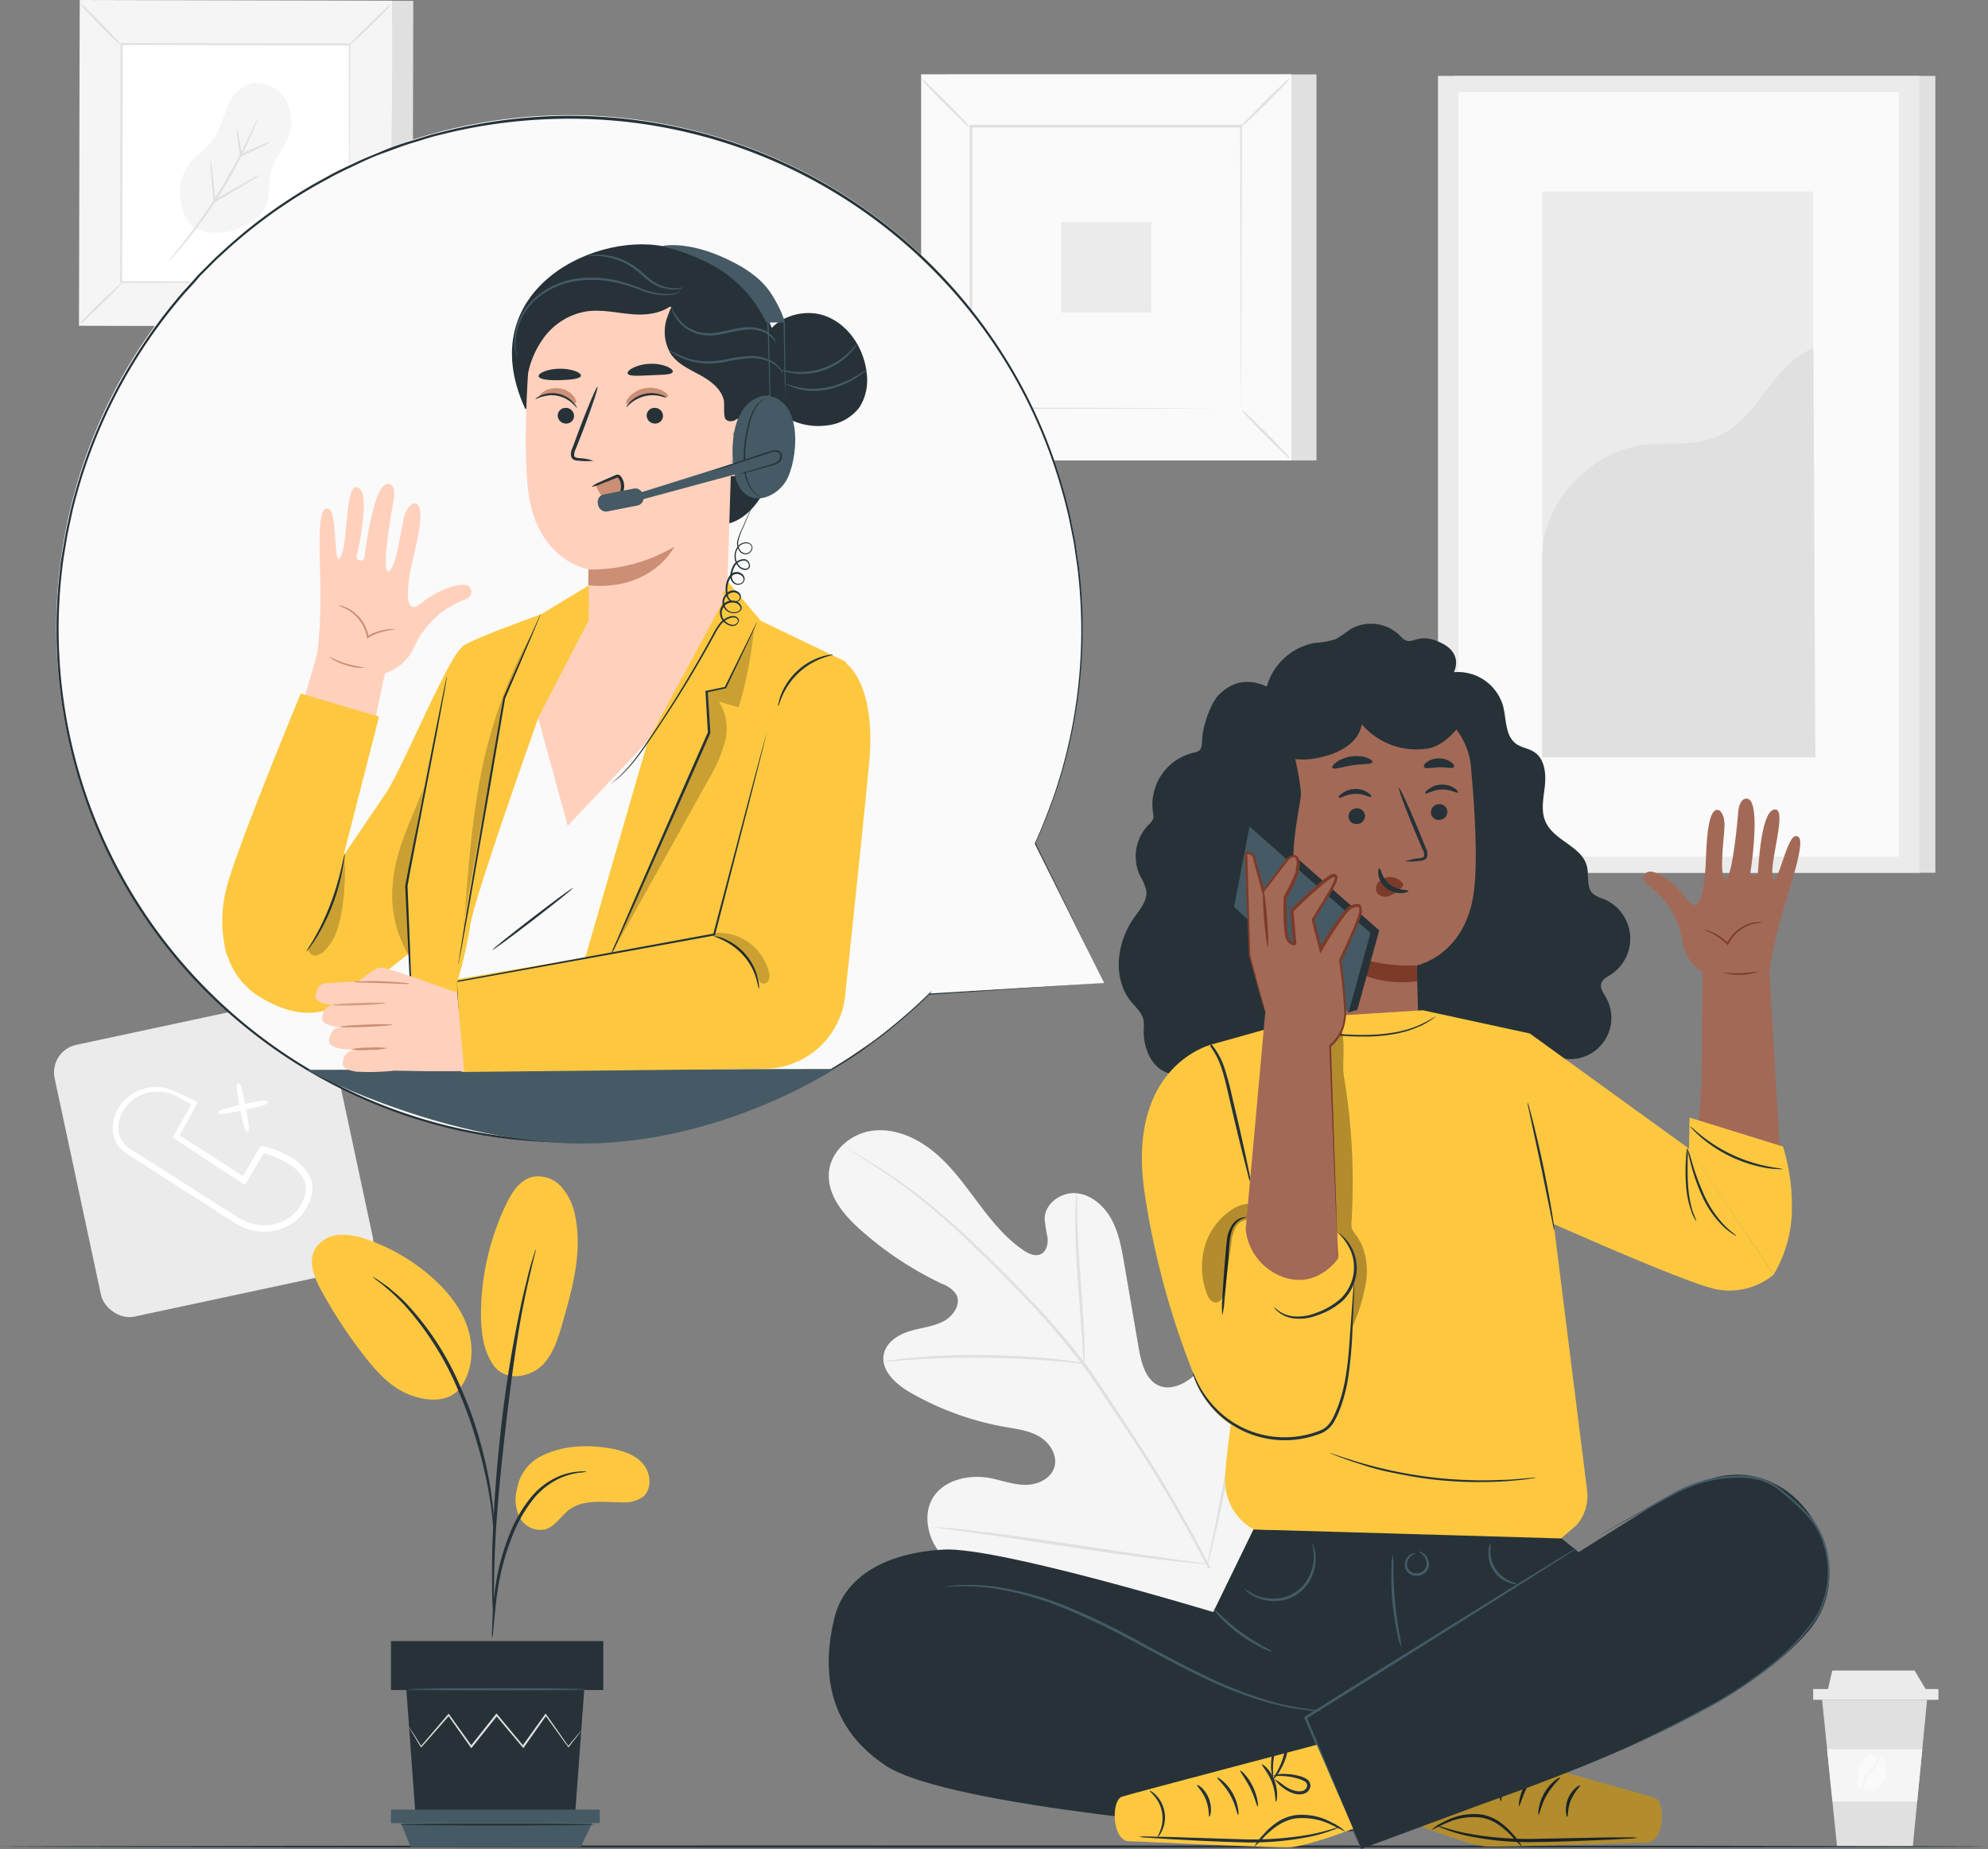 <?xml version="1.0" encoding="UTF-8"?> <svg xmlns="http://www.w3.org/2000/svg" viewBox="0 0 451.02 419.49"><rect x="0" y="0" width="451.02" height="419.49" fill="#808080" stroke="none"/> <defs> <style> .cls-1 { fill: #ebebeb; } .cls-2 { fill: #fff; } .cls-3 { fill: #e0e0e0; } .cls-4 { fill: #fafafa; } .cls-5 { fill: #f5f5f5; } .cls-6 { fill: #455a64; } .cls-7 { fill: none; stroke: #fff; stroke-miterlimit: 10; } .cls-8 { fill: #263238; } .cls-9 { fill: #fdc840; } .cls-10 { fill: #a36957; } .cls-11 { fill: #7c3b29; } .cls-12 { opacity: 0.3; } .cls-13 { opacity: 0.2; } .cls-14 { fill: #ffd1bd; } .cls-15 { fill: #cc8f75; } .cls-16 { opacity: 0.78; } </style> </defs> <title>Ресурс 17</title> <g id="Слой_2" data-name="Слой 2"> <g id="Background_Complete" data-name="Background Complete"> <g> <rect class="cls-1" x="16.97" y="231.06" width="63.04" height="63.04" rx="6.37" ry="6.37" transform="translate(-53.89 15.97) rotate(-12.08)"></rect> <g> <path class="cls-2" d="M70.79,268.52a4.05,4.05,0,0,0-.37-1.33l-.17-.43a11.24,11.24,0,0,0-4.8-4.53A24.31,24.31,0,0,0,59.68,260l-.24-.06a.37.37,0,0,0-.42.17l-3.9,6.69-14.35-9.21,3.91-7.22a.37.37,0,0,0-.17-.52l-3.3-1.58c-.54-.25-.87-.41-1.1-.48l-.32-.17-.19-.09a5.44,5.44,0,0,0-.74-.32,10.16,10.16,0,0,0-3.93-.6,10,10,0,0,0-5.85,2.22,9.31,9.31,0,0,0-3.52,7.45,6.52,6.52,0,0,0,2.12,4.54,12.81,12.81,0,0,0,2.08,1.53l21.84,14,.81.51c.63.41,1.27.82,2,1.19a12.59,12.59,0,0,0,3.27,1.14,11.74,11.74,0,0,0,2.37.24,11.31,11.31,0,0,0,4.61-1,10.54,10.54,0,0,0,5.1-4.84,8.08,8.08,0,0,0,.68-1.63l.09-.29a4.7,4.7,0,0,0,.3-1.45l.07-.94Zm-27.35-18-4.1,7.22a.38.38,0,0,0,.12.5l15.79,10.36a.37.37,0,0,0,.29.05.38.38,0,0,0,.24-.17l4.07-6.89a22.7,22.7,0,0,1,4.88,2,10,10,0,0,1,4.16,3.85c0,.14.1.28.16.42a2.78,2.78,0,0,1,.26.94l.11.66-.07.8a3.45,3.45,0,0,1-.23,1.08l-.1.31a6.52,6.52,0,0,1-.58,1.38A9.12,9.12,0,0,1,64,277.12a10.06,10.06,0,0,1-6.08.63,11.14,11.14,0,0,1-2.89-1c-.63-.32-1.26-.72-1.87-1.12l-.82-.52L30.5,261.25a11.85,11.85,0,0,1-1.91-1.37,5.22,5.22,0,0,1-1.75-3.62,8.22,8.22,0,0,1,3-6.5A9.08,9.08,0,0,1,35,247.67l.67,0a9.28,9.28,0,0,1,3.82.76,2.15,2.15,0,0,0,.33.12c.2.13.51.3,1,.56Z"></path> <path class="cls-2" d="M50.17,252.68a27.53,27.53,0,0,0,4.39-.7c.84,4.22,1.15,4.67,1.46,4.67l.12,0h0c.35-.07.63-.14-.27-4.93,4.89-1.06,4.85-1.34,4.78-1.69h0a.42.42,0,0,0-.17-.26c-.28-.19-1.93,0-4.86.64-.57-2.85-1-4.4-1.28-4.59a.44.44,0,0,0-.3-.06.42.42,0,0,0-.26.17c-.19.28,0,1.89.53,4.76-4.49,1-4.67,1.3-4.74,1.42a.42.42,0,0,0,0,.33C49.59,252.55,49.64,252.68,50.17,252.68Z"></path> </g> </g> <g> <rect class="cls-3" x="329.87" y="17.22" width="109.21" height="180.77"></rect> <rect class="cls-1" x="326.24" y="17.22" width="109.21" height="180.77"></rect> <rect class="cls-4" x="330.89" y="20.89" width="99.91" height="173.44"></rect> <g> <rect class="cls-1" x="349.91" y="43.42" width="61.43" height="128.36"></rect> <path class="cls-3" d="M349.91,126.36c-.14-12,10.64-23.7,22.51-25.37,5.66-.8,11.68.33,17-1.84,9.44-3.87,12.45-16.42,22-20.14l.43,92.78H349.91Z"></path> </g> </g> <g> <rect class="cls-3" x="214.67" y="16.88" width="84" height="87.57"></rect> <g> <rect class="cls-4" x="208.98" y="16.88" width="84" height="87.57"></rect> <path class="cls-3" d="M293,104.47H209V16.85H293Zm-84-.05H293V16.9H209Z"></path> </g> <rect class="cls-4" x="220.27" y="28.65" width="61.42" height="64.02"></rect> <path class="cls-3" d="M220.27,93.1a10,10,0,0,1-1.52,1.76c-1,1-2.36,2.44-3.9,4s-3,2.88-4,3.84a9.8,9.8,0,0,1-1.78,1.48,9.78,9.78,0,0,1,1.51-1.75c1-1,2.36-2.44,3.91-4s3-2.89,4-3.85A9.6,9.6,0,0,1,220.27,93.1Z"></path> <path class="cls-3" d="M281.69,92.94a10,10,0,0,1,1.76,1.52c1,1,2.44,2.36,4,3.9s2.88,3,3.84,4a9.81,9.81,0,0,1,1.48,1.77,9.78,9.78,0,0,1-1.75-1.51c-1-1-2.44-2.36-4-3.91s-2.88-3-3.85-4A9.62,9.62,0,0,1,281.69,92.94Z"></path> <path class="cls-3" d="M281.52,28.82A10,10,0,0,1,283,27.06c1-1,2.36-2.44,3.9-4s3-2.88,4-3.84a9.76,9.76,0,0,1,1.78-1.48,9.81,9.81,0,0,1-1.51,1.75c-1,1-2.36,2.44-3.91,4s-3,2.88-4,3.85A9.59,9.59,0,0,1,281.52,28.82Z"></path> <path class="cls-3" d="M220.1,29a10,10,0,0,1-1.76-1.52c-1-1-2.44-2.36-4-3.9s-2.88-3-3.84-4a9.77,9.77,0,0,1-1.48-1.77,9.76,9.76,0,0,1,1.75,1.51c1,1,2.44,2.36,4,3.91s2.89,3,3.85,4A9.58,9.58,0,0,1,220.1,29Z"></path> <path class="cls-3" d="M281.52,92.67a3,3,0,0,1,0-.31v-.89c0-.8,0-2,0-3.46,0-3,0-7.45-.06-13,0-11.21-.07-27.19-.12-46.31l.24.24-61.24,0h0l.27-.27c0,23.5,0,45.48,0,64l-.23-.23,44.35.12,12.46.06,3.3,0h.05l-3.25,0-12.4.06-44.5.12H220v-.23c0-18.54,0-40.52,0-64v-.27h.28l61.24,0h.24v.24c-.05,19.19-.09,35.22-.12,46.47,0,5.58,0,10-.06,13,0,1.48,0,2.62,0,3.41,0,.37,0,.66,0,.87A2.1,2.1,0,0,1,281.52,92.67Z"></path> <rect class="cls-1" x="240.73" y="50.41" width="20.49" height="20.49"></rect> </g> <g> <g> <polygon class="cls-3" points="437.2 385.6 433.96 418.89 416.77 418.89 413.38 385.6 437.2 385.6"></polygon> <rect class="cls-1" x="411.35" y="383.16" width="28.42" height="2.44" transform="translate(851.13 768.76) rotate(180)"></rect> <polygon class="cls-1" points="434.36 378.97 437.2 383.7 414.6 383.7 415.69 378.97 434.36 378.97"></polygon> <polygon class="cls-5" points="436.11 396.81 434.95 408.69 415.73 408.69 414.52 396.81 436.11 396.81"></polygon> </g> <g> <path class="cls-4" d="M422.85,406.09a5.45,5.45,0,0,1,.89-2.94c.48-.74,1.06-1.39,1.53-2a6.14,6.14,0,0,0,1-1.88,3.49,3.49,0,0,0,.15-.82l.13.07a3,3,0,0,1,1.26,2,5.66,5.66,0,0,1-.11,2.37,5.12,5.12,0,0,1-1.25,2.52,3.45,3.45,0,0,1-3,.93A2.79,2.79,0,0,1,422.85,406.09Z"></path> <path class="cls-4" d="M421.39,403.48a9.94,9.94,0,0,1,.61-3.11,3.44,3.44,0,0,1,2.27-2.11,2.66,2.66,0,0,1,1.65.08,3.58,3.58,0,0,1-.2.84,6.42,6.42,0,0,1-1,1.76c-.47.62-1.06,1.26-1.56,2a5.51,5.51,0,0,0-.87,2.46c0,.18,0,.35,0,.52a1.79,1.79,0,0,1-.65-.66A3.17,3.17,0,0,1,421.39,403.48Z"></path> </g> </g> <g> <path class="cls-5" d="M282.24,367.58c15.51-15.53,15.44-39.22,11.06-59.75-.73-3.43-1-7.13-3.18-9.86s-6.37-4.12-9.2-2.12c-2.35,1.66-2.93,4.84-3.92,7.56a20.48,20.48,0,0,1-6.71,9.16c-2,1.53-4.58,2.71-7,1.9-3.27-1.11-4.35-5.16-4.94-8.59l-3.29-19.19c-.59-3.43-1.2-6.93-2.85-10s-4.54-5.67-8-6-7.12,2.27-7.21,5.74a32.16,32.16,0,0,0,.66,4.29c.16,1.44-.22,3.13-1.51,3.77s-2.84-.08-4-.9c-4.16-2.83-7.35-6.86-10.38-10.9s-6-8.19-9.9-11.39-8.86-5.4-13.82-4.81-9.65,4.56-10,9.6,3.31,9.46,7.08,12.82a77.73,77.73,0,0,0,18.64,12.35,6.4,6.4,0,0,1,3.18,2.39c1.15,2.15-.61,4.81-2.73,6-2.4,1.31-5.22,1.53-7.84,2.33s-5.3,2.49-5.86,5.19c-.78,3.75,2.8,6.91,6.12,8.8a66.59,66.59,0,0,0,21.4,7.74c2.69.47,5.48.81,7.83,2.22s4.13,4.27,3.33,6.91-3.81,4-6.54,4-5.35-1-8-1.53c-5-.94-11.05.47-13.35,5.08-1.51,3-1,6.79.55,9.8a25.41,25.41,0,0,0,6.71,7.55,67,67,0,0,0,31.67,14.77c11.6,1.84,21.91,1.06,32.07-4.84"></path> <path class="cls-3" d="M274.61,355.58a312,312,0,0,0-18.09-30.9l-5.16-7.86c-1.7-2.57-3.38-5.13-5.18-7.52A155.81,155.81,0,0,0,235,296.13c-3.75-4-7.45-7.7-10.93-11.11s-6.81-6.52-10-9.23a123.62,123.62,0,0,0-15.78-11.67c-2-1.23-3.52-2.13-4.58-2.73l-1.21-.67a2.6,2.6,0,0,0-.42-.21,2.47,2.47,0,0,0,.39.27l1.18.73c1,.63,2.57,1.57,4.51,2.83a130.78,130.78,0,0,1,15.61,11.8c3.12,2.72,6.41,5.85,9.88,9.27s7.15,7.11,10.88,11.13a157.55,157.55,0,0,1,11.07,13.15c1.79,2.38,3.45,4.92,5.16,7.5L256,325a319.78,319.78,0,0,1,18.09,30.82"></path> <path class="cls-3" d="M246,309.31a7.08,7.08,0,0,0,.07-1.52c0-1,0-2.4-.08-4.15-.12-3.5-.46-8.33-.85-13.65s-.66-10.14-.73-13.63c0-1.75-.06-3.16-.06-4.14a7,7,0,0,0-.07-1.52,7,7,0,0,0-.18,1.51c-.08,1-.13,2.39-.15,4.15,0,3.51.15,8.35.54,13.68l1,13.63c.11,1.64.21,3,.29,4.13A6.94,6.94,0,0,0,246,309.31Z"></path> <path class="cls-3" d="M200.45,308.92a9.68,9.68,0,0,0,1.8-.1c1.15-.1,2.81-.26,4.87-.38,4.11-.28,9.81-.48,16.11-.41s12,.38,16.11.73c2.06.16,3.72.33,4.87.44a9.61,9.61,0,0,0,1.8.12,9.58,9.58,0,0,0-1.76-.37c-1.14-.19-2.8-.43-4.86-.65-4.11-.46-9.83-.84-16.14-.92a158,158,0,0,0-16.15.6c-2.06.18-3.72.41-4.86.59A9.49,9.49,0,0,0,200.45,308.92Z"></path> <path class="cls-3" d="M273.92,354.87a2.28,2.28,0,0,0,.21-.59l.47-1.73c.4-1.5.93-3.69,1.54-6.41,1.23-5.43,2.69-13,4.18-21.33s2.89-15.91,4-21.36l1.34-6.45.35-1.76a2.31,2.31,0,0,0,.08-.62,2.35,2.35,0,0,0-.21.59l-.47,1.73c-.4,1.5-.93,3.69-1.54,6.41-1.23,5.43-2.69,13-4.18,21.34s-2.89,15.91-4,21.36l-1.34,6.45-.35,1.76A2.33,2.33,0,0,0,273.92,354.87Z"></path> <path class="cls-3" d="M212,346.42a2.4,2.4,0,0,0,.62.14l1.8.27,6.63.92c5.6.77,13.33,1.93,21.86,3.22s16.28,2.38,21.9,3c2.81.33,5.09.57,6.66.71l1.82.15a2.34,2.34,0,0,0,.64,0,2.44,2.44,0,0,0-.62-.14l-1.8-.27-6.63-.92c-5.6-.77-13.33-1.93-21.86-3.22s-16.28-2.38-21.9-3c-2.81-.33-5.09-.57-6.66-.71l-1.82-.15A2.33,2.33,0,0,0,212,346.42Z"></path> </g> <g> <g> <rect class="cls-3" x="22.81" y="0.11" width="70.86" height="73.87" transform="translate(0.09 -0.13) rotate(0.13)"></rect> <g> <rect class="cls-6" x="18.01" y="0.1" width="70.86" height="73.87" transform="translate(0.09 -0.12) rotate(0.13)"></rect> <path class="cls-5" d="M88.81,74.07l-70.9-.16L18.08,0,89,.16Z"></path> </g> <rect class="cls-2" x="27.54" y="10.03" width="51.81" height="54.01" transform="translate(0.09 -0.12) rotate(0.13)"></rect> <path class="cls-3" d="M27.48,64.34a8.44,8.44,0,0,1-1.28,1.48c-.83.87-2,2.05-3.3,3.33s-2.51,2.42-3.39,3.23A8.24,8.24,0,0,1,18,73.63a8.26,8.26,0,0,1,1.28-1.48c.83-.87,2-2.05,3.31-3.34s2.51-2.43,3.4-3.24A8.11,8.11,0,0,1,27.48,64.34Z"></path> <path class="cls-3" d="M79.28,64.33a8.45,8.45,0,0,1,1.48,1.28c.87.83,2.05,2,3.33,3.3s2.42,2.51,3.23,3.39a8.23,8.23,0,0,1,1.24,1.5,8.26,8.26,0,0,1-1.48-1.28c-.87-.83-2.05-2-3.34-3.31s-2.43-2.51-3.24-3.4A8.1,8.1,0,0,1,79.28,64.33Z"></path> <path class="cls-3" d="M79.27,10.24a8.46,8.46,0,0,1,1.28-1.48c.83-.87,2-2.05,3.3-3.33S86.36,3,87.24,2.19A8.24,8.24,0,0,1,88.74.95a8.25,8.25,0,0,1-1.27,1.48c-.83.87-2,2.05-3.31,3.34S81.65,8.19,80.76,9A8.11,8.11,0,0,1,79.27,10.24Z"></path> <path class="cls-3" d="M27.46,10.25A8.47,8.47,0,0,1,26,9c-.87-.83-2.05-2-3.33-3.3s-2.42-2.51-3.23-3.39A8.23,8.23,0,0,1,18.17.77,8.27,8.27,0,0,1,19.65,2c.87.83,2.05,2,3.34,3.31s2.43,2.51,3.24,3.4A8.09,8.09,0,0,1,27.46,10.25Z"></path> <path class="cls-3" d="M79.14,64.1a2.49,2.49,0,0,1,0-.26v-.75c0-.68,0-1.65,0-2.92,0-2.56,0-6.28,0-11,0-9.46,0-22.93,0-39.07l.2.2L27.6,10.2h0l.23-.23c-.06,19.82-.11,38.37-.16,54l-.2-.2L64.89,64,75.4,64l2.78,0h0l-2.74,0L65,64.16H27.28V64c0-15.64.06-34.18.09-54V9.74h.23l51.66.15h.2v.2c-.08,16.19-.14,29.71-.19,39.2l-.08,11c0,1.25,0,2.21,0,2.88v.73A1.77,1.77,0,0,1,79.14,64.1Z"></path> </g> <g> <path class="cls-5" d="M43.86,51.65a11.46,11.46,0,0,1-.47-15.08c1.44-1.65,3.36-2.85,4.7-4.59C51,28.23,51,22.29,55,19.78c2.94-1.83,7.14-.77,9.28,2a9.83,9.83,0,0,1,.91,9.85c-1,2.34-2.82,4.32-3.56,6.77s-.33,5.25-1.12,7.74c-.95,3-4.14,4.91-7.1,6a13.29,13.29,0,0,1-9.53-.44"></path> <path class="cls-3" d="M58.49,26.8a9.39,9.39,0,0,1-.5,1.43c-.35.91-.9,2.21-1.62,3.79a106.05,106.05,0,0,1-6.43,12A106,106,0,0,1,42,55.06c-1.11,1.34-2,2.41-2.69,3.12a9.37,9.37,0,0,1-1.06,1.08,9.38,9.38,0,0,1,.92-1.2c.62-.75,1.5-1.84,2.57-3.21a128.56,128.56,0,0,0,7.78-11.1,128.62,128.62,0,0,0,6.53-11.88c.75-1.56,1.35-2.84,1.75-3.72A9.37,9.37,0,0,1,58.49,26.8Z"></path> <path class="cls-3" d="M47.75,36.14a17.45,17.45,0,0,1,.41,2.73c.2,1.7.45,4.08.7,6.77l-.35-.18,1.12-.65c2.59-1.51,5-2.84,6.67-3.79a21.5,21.5,0,0,1,2.83-1.45,21.53,21.53,0,0,1-2.67,1.74c-1.68,1-4,2.41-6.61,3.91l-1.12.65-.31.18,0-.36c-.24-2.69-.44-5.07-.55-6.78A17.41,17.41,0,0,1,47.75,36.14Z"></path> <path class="cls-3" d="M61.37,32.17a8.55,8.55,0,0,1-1.75,1c-1.1.55-2.64,1.28-4.36,2.05l-.53.24-.28.13,0-.3c-.27-1.73-.48-3.27-.61-4.38a7.38,7.38,0,0,1-.12-1.81,7.37,7.37,0,0,1,.44,1.76c.22,1.1.48,2.63.76,4.36L54.54,35l.53-.24c1.71-.78,3.27-1.46,4.41-1.93A8.58,8.58,0,0,1,61.37,32.17Z"></path> </g> <path class="cls-7" d="M25.69,1.07"></path> </g> </g> <g id="Floor"> <path class="cls-8" d="M451,418.89c0,.14-101,.26-225.5.26S0,419,0,418.89s101-.26,225.52-.26S451,418.75,451,418.89Z"></path> </g> <g id="Plant"> <g> <g> <path class="cls-9" d="M122.63,330.4c4.71-2.43,10.26-2.75,15.49-1.88,2.81.46,5.74,1.3,7.65,3.42s2.27,5.82.08,7.64a7.33,7.33,0,0,1-4.82,1.22c-4.09,0-8.64-.77-11.91,1.69-1.87,1.41-3.11,3.74-5.34,4.43a5.27,5.27,0,0,1-5.8-2.58,9,9,0,0,1-.66-6.65A10.16,10.16,0,0,1,122.63,330.4Z"></path> <path class="cls-9" d="M111.84,309.57c2.88,4.11,8.48,2.75,11.07.24s3.69-6.15,4.69-9.62c2.28-7.93,4.58-16.25,2.89-24.32a13.52,13.52,0,0,0-3.11-6.61A7.06,7.06,0,0,0,120.7,267c-2.82.75-4.58,3.51-5.84,6.14A58,58,0,0,0,109.12,298c0,4,.46,8.21,2.72,11.52"></path> <path class="cls-9" d="M103.93,315.47c3.13-3.71,3.72-9.12,2.33-13.77s-4.54-8.61-8.16-11.83a43.93,43.93,0,0,0-14.61-8.62,15.58,15.58,0,0,0-6.57-1.12,6.9,6.9,0,0,0-5.51,3.34c-1.54,2.93-.06,6.49,1.53,9.39a111.31,111.31,0,0,0,9.6,14.61c2.88,3.71,6.17,7.37,10.55,9s8.94,1.48,11.26-1.56"></path> <path class="cls-8" d="M111.65,371.62a9,9,0,0,0,.26-1.87l.5-5.1a73.68,73.68,0,0,1,1.15-7.48,57.76,57.76,0,0,1,2.72-8.83,32.56,32.56,0,0,1,4.51-8,16.84,16.84,0,0,1,5.7-4.74,16,16,0,0,1,4.8-1.5,9,9,0,0,0,1.86-.27,8.76,8.76,0,0,0-1.89,0,14.55,14.55,0,0,0-5,1.3,16.81,16.81,0,0,0-6,4.78,31.81,31.81,0,0,0-4.67,8.15,54,54,0,0,0-2.7,9,63.29,63.29,0,0,0-1,7.58c-.16,2.17-.22,3.92-.25,5.13A8.77,8.77,0,0,0,111.65,371.62Z"></path> <path class="cls-8" d="M112,367.7a3.7,3.7,0,0,0,.05-.87c0-.65,0-1.47,0-2.48,0-2.15,0-5.27.11-9.11.19-7.69.85-16,2.13-27.64,1.21-11,2.84-23.75,4.55-32.05.37-1.89.74-3.59,1.09-5.08s.62-2.78.89-3.82l.58-2.41a3.71,3.71,0,0,0,.15-.86,3.64,3.64,0,0,0-.3.81l-.72,2.38c-.32,1-.65,2.31-1,3.79s-.8,3.18-1.2,5.06a281.51,281.51,0,0,0-4.79,29.74c-1.28,11.7-1.86,22.35-1.91,30.06,0,3.86,0,7,.13,9.13l.15,2.48A3.66,3.66,0,0,0,112,367.7Z"></path> <path class="cls-8" d="M112.05,347.16a16.48,16.48,0,0,0,0-2.59c-.1-1.67-.32-4.07-.79-7A92.54,92.54,0,0,0,109,327.32a83.78,83.78,0,0,0-4.28-12.1,64.47,64.47,0,0,0-12.56-19.56,31.88,31.88,0,0,0-3-2.75c-.45-.38-.85-.77-1.26-1.07l-1.15-.79a16.49,16.49,0,0,0-2.18-1.4c-.12.17,3.09,2.06,7.15,6.38A67.93,67.93,0,0,1,104,315.52a95.63,95.63,0,0,1,4.3,12,104,104,0,0,1,2.43,10.13c.53,2.92.84,5.3,1,7A16.71,16.71,0,0,0,112.05,347.16Z"></path> </g> <polygon class="cls-8" points="92.2 383.39 94.25 411.59 130.48 411.59 132.54 383.39 92.2 383.39"></polygon> <rect class="cls-8" x="88.7" y="372.28" width="48.17" height="11.11"></rect> <polygon class="cls-6" points="88.7 410.51 88.7 413.59 90.96 413.59 136.07 413.59 136.07 410.51 88.7 410.51"></polygon> <polygon class="cls-6" points="93.18 419.01 90.96 413.59 134.34 413.59 131.75 419.01 93.18 419.01"></polygon> <path class="cls-3" d="M131.87,392.61a1.17,1.17,0,0,1-.17.26l-.54.72-2.11,2.7-.09.12-.09-.13-5.18-7.17h.3l-5.1,7.23-.16.23-.18-.21-6.05-7.2h.35l-.33.42-5.41,6.79-.18.23-.17-.24-5.11-7.23h.3l-6.29,7.17-.11.13-.09-.14-2-3.31-.51-.88a1.4,1.4,0,0,1-.15-.31,1.4,1.4,0,0,1,.21.28l.56.85,2.07,3.25-.2,0,6.19-7.25.16-.18.14.2,5.15,7.19h-.35l5.4-6.8.33-.42.17-.22.18.21,6,7.22h-.34l5.16-7.19.15-.21.15.21,5.08,7.25h-.18l2.2-2.63.59-.68C131.79,392.67,131.86,392.6,131.87,392.61Z"></path> <ellipse class="cls-6" cx="112.77" cy="383.2" rx="20.27" ry="0.23"></ellipse> <ellipse class="cls-8" cx="112.84" cy="413.9" rx="22.03" ry="0.23"></ellipse> </g> </g> <g id="Character_2" data-name="Character 2"> <g> <g> <path class="cls-10" d="M402.19,199c-.78-3.39,3.22-15.1.63-15.36-3.29-.33-3.85,13-4,14.18s-1.84,1-1.68,0c.23-1.54,2.43-16.61-.89-16.65-1.84,0-1.92,3.33-1.92,3.33s-1.24,14.85-2.81,14.78-.45-8.52-.29-11.66-1.36-4.75-2.47-3.44c-1.64,1.91-1.63,9.56-1.83,12.58s-1,11.68-4.12,7.34-7.1-6.52-8.57-6.38-1.74,2.27-.32,3.1a19.92,19.92,0,0,1,3.89,3.71,19,19,0,0,1,2.24,3.68,16.61,16.61,0,0,1,1.63,5.25,10.34,10.34,0,0,0,4.58,7.13l-.17,23.79-.74,11.77,18.52,6.43-2.43-42c.91-8.07,4.46-18.27,5.76-23,2.07-7.54,1.1-7.87.18-7.91C405.38,189.59,403,202.34,402.19,199Z"></path> <path class="cls-11" d="M399.82,209.27a17.26,17.26,0,0,0-2.27.38,8.62,8.62,0,0,0-5.43,4.56l-.12.24-.18-.19a13,13,0,0,0-3.51-2.57c-1-.49-1.61-.69-1.59-.74a5.24,5.24,0,0,1,1.7.51,11.69,11.69,0,0,1,3.67,2.52l-.3.06a8.72,8.72,0,0,1,.93-1.54,8.85,8.85,0,0,1,2.38-2.14,8.42,8.42,0,0,1,2.39-1,7.13,7.13,0,0,1,1.71-.19A1.87,1.87,0,0,1,399.82,209.27Z"></path> <path class="cls-11" d="M398.91,220.42a13.82,13.82,0,0,1-8,.26c0-.11,1.81.17,4,.09S398.88,220.3,398.91,220.42Z"></path> </g> <g> <path class="cls-8" d="M286.92,158.35a13.92,13.92,0,0,1,11.39-12.51A18.09,18.09,0,0,0,303,145a27.09,27.09,0,0,0,3.26-2.19,9.3,9.3,0,0,1,11.5,1.55c2.65,2.93,3.33-1.46,9.32,1.54,5,2.48,2.76,6.59,2.76,6.59A10.67,10.67,0,0,1,341,160.13c.78,3,.43,6.8,3,8.63,1.23.89,2.86,1,4.12,1.88,2.35,1.56,2.66,4.86,2.36,7.66s-1,5.78.26,8.32c2,4.17,8.21,5.43,9.29,9.92.51,2.12-.21,4.76,1.4,6.23a7.39,7.39,0,0,0,2.34,1.15,9.73,9.73,0,0,1,1.6,17.22c-.83.53-1.83,1-2.1,2s.47,2.09,1,3a9.36,9.36,0,0,1-12.41,13.05,14.64,14.64,0,0,1-8.09,7.43,8.88,8.88,0,0,1-5.09.5,10.17,10.17,0,0,1-3.66-1.91c-5.28-4-12.71-10.09-13.64-16.62"></path> <path class="cls-10" d="M286.8,168.53l-.24-4.68,28-6.22c8.64-1.19,18.29,7.21,19.11,15.9.91,9.65,1.64,21.47.72,28.72C332.49,216.82,321.43,219,321.43,219l.39,14.4-32.07,1.4Z"></path> <path class="cls-8" d="M328.37,184.06a1.86,1.86,0,0,1-1.74,1.93,1.78,1.78,0,0,1-2-1.62,1.86,1.86,0,0,1,1.73-1.93A1.78,1.78,0,0,1,328.37,184.06Z"></path> <path class="cls-8" d="M330.75,179.78c-.22.25-1.67-.75-3.67-.68s-3.44,1.11-3.66.88.11-.55.74-1a5.11,5.11,0,0,1,2.92-1,4.9,4.9,0,0,1,2.93.85C330.64,179.24,330.86,179.67,330.75,179.78Z"></path> <path class="cls-8" d="M309.68,185a1.86,1.86,0,0,1-1.74,1.93,1.78,1.78,0,0,1-2-1.62,1.86,1.86,0,0,1,1.73-1.93A1.78,1.78,0,0,1,309.68,185Z"></path> <path class="cls-8" d="M311.09,180.77c-.22.25-1.67-.75-3.67-.68s-3.44,1.11-3.66.88.11-.55.74-1a5.1,5.1,0,0,1,2.92-1,4.91,4.91,0,0,1,2.93.85C311,180.22,311.2,180.65,311.09,180.77Z"></path> <path class="cls-8" d="M318.81,195.39a13.28,13.28,0,0,1,3.23-.69c.51-.07,1-.19,1.07-.54a2.6,2.6,0,0,0-.39-1.5l-1.63-3.85c-2.27-5.48-3.93-10-3.71-10.08s2.24,4.28,4.51,9.75l1.57,3.87a3,3,0,0,1,.33,2,1.28,1.28,0,0,1-.82.77,3.47,3.47,0,0,1-.86.15A13,13,0,0,1,318.81,195.39Z"></path> <path class="cls-11" d="M321.43,219a38.43,38.43,0,0,1-20.08-4.59s5.21,10,20.19,8.21Z"></path> <path class="cls-11" d="M318.12,200.24a3.61,3.61,0,0,0-3.28-1.24,3.29,3.29,0,0,0-2.24,1.29,2.09,2.09,0,0,0-.08,2.39,2.42,2.42,0,0,0,2.64.58,7.59,7.59,0,0,0,2.51-1.61,2.23,2.23,0,0,0,.55-.61.67.67,0,0,0,0-.74"></path> <path class="cls-8" d="M313,197c.33,0,.4,2.14,2.3,3.63s4.21,1.17,4.24,1.48c0,.13-.5.44-1.48.49a5.41,5.41,0,0,1-3.54-1.11,4.71,4.71,0,0,1-1.79-3C312.59,197.49,312.82,196.95,313,197Z"></path> <path class="cls-8" d="M311.36,172.9c-.18.55-2.19.35-4.53.71s-4.22,1.06-4.55.58c-.15-.23.17-.75.92-1.3a8,8,0,0,1,6.91-1C311,172.23,311.44,172.64,311.36,172.9Z"></path> <path class="cls-8" d="M329.84,174c-.34.47-1.73,0-3.39.07s-3.05.4-3.39-.06c-.15-.23.06-.69.66-1.14a4.91,4.91,0,0,1,5.46,0C329.78,173.32,330,173.78,329.84,174Z"></path> <path class="cls-8" d="M336.09,155.73c-2,5.23-6.64,13.13-12.15,14.08a16.4,16.4,0,0,1-15-5.51c-.64,4.17-5.11,6.59-9.24,7.47a16.58,16.58,0,0,1-8.84-.17,8.78,8.78,0,0,1-5.9-6.19c-.59-2.92,3.25-10.36,6.15-11.05"></path> <path class="cls-8" d="M296.26,232.89a11.43,11.43,0,0,1-7.62,10.72,8.1,8.1,0,0,1-15.41,4.26,9.71,9.71,0,0,0-1.35-2.65c-1.55-1.69-4.28-1.14-6.51-1.69-4-1-6-5.67-5.9-9.79a9.6,9.6,0,0,0-.06-2.43c-.36-1.63-1.74-2.79-2.79-4.08-4.34-5.3-3.28-13.53.71-19.1,1.33-1.86,3-3.82,2.74-6.08a12.25,12.25,0,0,0-1.49-3.5,10.35,10.35,0,0,1,2-11.47,3.26,3.26,0,0,0,1.09-1.52,3.17,3.17,0,0,0-.09-1.2,12.11,12.11,0,0,1,9.29-13.63,3,3,0,0,0,1-.32c.89-.55.83-1.83.88-2.88.13-2.77,1.88-8.06,3.86-10,5.48-5.41,11.43-1.75,13.58,0,0,0,5.42,19.53,4.91,23.27s-2.56,13.14-1.19,17.24,3.75,12.53,2.33,16.42S296.26,232.89,296.26,232.89Z"></path> </g> <g> <g> <path class="cls-9" d="M331.43,395.55s42.34,11.72,44,12.32c2.55.9,2.12,10.24-1.85,10.1-1.88-.07-32.52,1.14-36.39.9S321.67,414,321.67,414Z"></path> <path class="cls-8" d="M349.07,411.7c.21,0,.5-2.21,1.87-4.55s3.13-3.73,3-3.9-2.18,1-3.61,3.54S348.89,411.72,349.07,411.7Z"></path> <path class="cls-8" d="M344.65,409.7c.21,0,.64-2,1.76-4.18s2.46-3.76,2.31-3.9-1.77,1.25-2.94,3.59S344.47,409.69,344.65,409.7Z"></path> <path class="cls-8" d="M340.51,408.59c.21,0,.05-2.13,1-4.47s2.45-3.8,2.31-4-2,1.15-3,3.7S340.34,408.65,340.51,408.59Z"></path> <path class="cls-8" d="M341.26,403.12a7.5,7.5,0,0,0,.45-3.15,14.85,14.85,0,0,0-.43-3.45,14.62,14.62,0,0,0-.63-2,2.37,2.37,0,0,0-.68-1,1.13,1.13,0,0,0-1.45.07,1.87,1.87,0,0,0-.56,1.2,8.23,8.23,0,0,0-.06,1.12,9.36,9.36,0,0,0,.26,2.07,12.59,12.59,0,0,0,1.3,3.24,8.54,8.54,0,0,0,1.9,2.55c.1-.07-.61-1.05-1.46-2.78a13.91,13.91,0,0,1-1.11-3.15,9.3,9.3,0,0,1-.2-1.93c0-.65,0-1.46.39-1.78a.41.41,0,0,1,.56,0,1.78,1.78,0,0,1,.46.74,15.57,15.57,0,0,1,.64,1.87,17,17,0,0,1,.56,3.31C341.34,401.91,341.15,403.11,341.26,403.12Z"></path> <path class="cls-8" d="M341.21,402.69a5.92,5.92,0,0,0-2.73-.44,12.29,12.29,0,0,0-3,.37,6.62,6.62,0,0,0-1.73.64,1.79,1.79,0,0,0-1,1.94,2.11,2.11,0,0,0,1.53,1.51,3.87,3.87,0,0,0,1.9,0,7.29,7.29,0,0,0,2.75-1.35,7.44,7.44,0,0,0,2-1.94,18.63,18.63,0,0,0-2.26,1.53,7.51,7.51,0,0,1-2.6,1.12,3.34,3.34,0,0,1-1.57,0,1.43,1.43,0,0,1-1-1,1.09,1.09,0,0,1,.63-1.18,6.45,6.45,0,0,1,1.54-.6,14.22,14.22,0,0,1,2.85-.5C340.15,402.64,341.19,402.81,341.21,402.69Z"></path> <path class="cls-8" d="M355.57,412.16c.21,0,0-1.83.83-3.82s2.21-3.15,2.07-3.31-1.84.83-2.73,3S355.4,412.23,355.57,412.16Z"></path> <path class="cls-8" d="M326,414.11a8.83,8.83,0,0,0,1.64.77,36.36,36.36,0,0,0,4.71,1.46,67.2,67.2,0,0,0,16.16,1.53c6.35-.07,12.06-.36,16.21-.52l4.91-.26a8.86,8.86,0,0,0,1.8-.19,8.83,8.83,0,0,0-1.8-.08l-4.91,0-16.2.32a75.74,75.74,0,0,1-16.05-1.31C328.44,415,326.08,414,326,414.11Z"></path> <path class="cls-8" d="M324.78,415.08c.06.1,1.22-.58,3.17-1.44a14.74,14.74,0,0,1,8-1.33c3.19.49,5.45,2.63,6.93,4.12a24.83,24.83,0,0,0,2.44,2.49,13.14,13.14,0,0,0-2.07-2.83,16.78,16.78,0,0,0-2.81-2.62,10.05,10.05,0,0,0-4.37-1.85,14,14,0,0,0-8.33,1.58A11.23,11.23,0,0,0,324.78,415.08Z"></path> <g class="cls-12"> <path d="M331.43,395.55s42.34,11.72,44,12.32c2.55.9,2.12,10.24-1.85,10.1-1.88-.07-32.52,1.14-36.39.9S321.67,414,321.67,414Z"></path> </g> </g> <g> <g> <path class="cls-8" d="M284.39,346.92l-9.14,18.78s-48.87-14.86-61.19-14.18-22.4,5.62-24.79,15.62-2.72,23.8,11.64,33.38,85.76,14.87,85.76,14.87h28.25L361.1,354.5l-7.44-6Z"></path> <path class="cls-6" d="M299.76,388.12a5.22,5.22,0,0,1-.93,0c-.6,0-1.51,0-2.65-.21a55.05,55.05,0,0,1-9.58-2,92,92,0,0,1-13.51-5.28c-4.94-2.33-10.21-5.2-15.75-8.17a162.8,162.8,0,0,0-16-7.65,71.57,71.57,0,0,0-13.8-4.13,48.78,48.78,0,0,0-9.67-.84c-1.15,0-2,.1-2.65.1a5.3,5.3,0,0,1-.93,0,5.21,5.21,0,0,1,.92-.14c.61,0,1.49-.21,2.65-.22a45.3,45.3,0,0,1,9.76.66,69.46,69.46,0,0,1,13.94,4,155.31,155.31,0,0,1,16,7.64c5.54,3,10.8,5.85,15.7,8.2a96.14,96.14,0,0,0,13.39,5.38,60.45,60.45,0,0,0,9.48,2.15c1.13.2,2,.23,2.63.32A5.29,5.29,0,0,1,299.76,388.12Z"></path> <path class="cls-8" d="M333.15,410.42c9.08-3.57,59-19.45,76.66-39.87a19.54,19.54,0,0,0,4.84-17c-2.46-13.62-15-22.7-28-17.55-1.85.73-6.09,2.38-7.87,3.33-4.85,2.61-83.37,52.41-83.37,52.41s13.68,26.68,13.34,27.71Z"></path> <path class="cls-6" d="M357.74,351.21s-.07.07-.21.17l-.66.45-2.56,1.67-9.48,6-31.4,19.74-17.06,10.64.11-.35,8.94,21.52,2.51,6.18.65,1.65a3,3,0,0,1,.19.58,3,3,0,0,1-.28-.54l-.73-1.62-2.66-6.11-9.15-21.43-.09-.22.21-.13,17-10.68,31.5-19.58,9.58-5.88,2.62-1.57.69-.4A.9.9,0,0,1,357.74,351.21Z"></path> <path class="cls-6" d="M288.77,374.76a8.13,8.13,0,0,1-2.32-.87,32.45,32.45,0,0,1-9.6-7,8.14,8.14,0,0,1-1.53-1.95c.14-.13,2.64,2.7,6.37,5.41S288.85,374.58,288.77,374.76Z"></path> <path class="cls-6" d="M316,352.62a18.87,18.87,0,0,1,.12,3.13c0,1.93.1,4.58.37,7.5s.67,5.55,1,7.45a18.89,18.89,0,0,1,.44,3.1,13.69,13.69,0,0,1-.87-3,58.11,58.11,0,0,1-1.36-15A13.72,13.72,0,0,1,316,352.62Z"></path> <path class="cls-6" d="M321.79,352s.23-.06.61.08a2.76,2.76,0,0,1,1.3,1.09,3,3,0,0,1,.37,2.52,2.73,2.73,0,0,1-2.53,1.78,2.66,2.66,0,0,1-2.68-1.56,2.78,2.78,0,0,1,.35-2.52,2.44,2.44,0,0,1,1.37-1c.4-.1.62,0,.62,0a2.91,2.91,0,0,0-1.62,1.25,2.41,2.41,0,0,0-.19,2.08,2.13,2.13,0,0,0,2.12,1.16,2.2,2.2,0,0,0,2-1.36,2.65,2.65,0,0,0-.21-2.11A3.69,3.69,0,0,0,321.79,352Z"></path> <path class="cls-6" d="M297.64,350a2.69,2.69,0,0,1,.43.93,8.44,8.44,0,0,1,.41,2.76,9.94,9.94,0,0,1-.91,4.05,9.08,9.08,0,0,1-8.12,5.46,9.94,9.94,0,0,1-4.1-.69,8.44,8.44,0,0,1-2.4-1.42c-.5-.43-.72-.72-.7-.75a15.07,15.07,0,0,0,3.25,1.76,10.09,10.09,0,0,0,3.92.53,8.78,8.78,0,0,0,7.63-5.13,10.09,10.09,0,0,0,1-3.83A15.06,15.06,0,0,0,297.64,350Z"></path> <path class="cls-6" d="M344.22,359.3a3.24,3.24,0,0,1-1.85-.26,7,7,0,0,1-4.68-7.17,3.24,3.24,0,0,1,.51-1.8c.1,0-.09.71-.07,1.81a7.38,7.38,0,0,0,4.41,6.75C343.53,359.09,344.23,359.2,344.22,359.3Z"></path> </g> <path class="cls-6" d="M368.63,396.64l.3-.16.9-.44,3.46-1.67c3-1.46,7.35-3.56,12.59-6.4a96.35,96.35,0,0,0,17.38-11.56,51.4,51.4,0,0,0,8.31-9.05,20.09,20.09,0,0,0,3-12.56,19.72,19.72,0,0,0-1.65-6.43,17.18,17.18,0,0,0-1.61-2.83,22.91,22.91,0,0,0-2.06-2.47,54.58,54.58,0,0,0-4.67-4.21,14.07,14.07,0,0,0-5.09-3,19,19,0,0,0-5.65-.63,29.09,29.09,0,0,0-5.36.59,32.75,32.75,0,0,0-9.05,3.42L367.08,346l-3.37,1.85-.88.47-.31.15.29-.18.86-.51,3.33-1.92c2.9-1.65,7.07-4.07,12.3-7a32.85,32.85,0,0,1,9.12-3.5,29.32,29.32,0,0,1,5.42-.62,19.31,19.31,0,0,1,5.76.62,14.41,14.41,0,0,1,5.23,3.11,54.62,54.62,0,0,1,4.71,4.24,23.25,23.25,0,0,1,2.1,2.51,17.56,17.56,0,0,1,1.65,2.89,20.09,20.09,0,0,1,1.69,6.56,20.45,20.45,0,0,1-3.08,12.81,51.45,51.45,0,0,1-8.4,9.12A95.15,95.15,0,0,1,386,388.23c-5.27,2.81-9.64,4.87-12.66,6.29l-3.49,1.6-.91.4Z"></path> </g> <g> <g> <path class="cls-9" d="M298.73,395.81S256.24,407,254.54,407.58c-2.56.87-2.25,10.22,1.72,10.12,1.88,0,32.51,1.54,36.38,1.35S307,414.87,307,414.87Z"></path> <path class="cls-8" d="M280.89,411.75c-.21,0-.47-2.22-1.81-4.57s-3.08-3.77-2.95-3.93,2.16,1.06,3.56,3.59S281.07,411.77,280.89,411.75Z"></path> <path class="cls-8" d="M285.33,409.8c-.21,0-.61-2-1.71-4.2s-2.41-3.79-2.26-3.93,1.76,1.27,2.89,3.62S285.51,409.79,285.33,409.8Z"></path> <path class="cls-8" d="M289.48,408.74c-.21,0,0-2.13-.94-4.48s-2.41-3.84-2.26-4,2,1.17,2.92,3.74S289.65,408.81,289.48,408.74Z"></path> <path class="cls-8" d="M288.8,403.27a7.5,7.5,0,0,1-.42-3.16,14.87,14.87,0,0,1,.47-3.45,14.63,14.63,0,0,1,.65-2,2.37,2.37,0,0,1,.69-1,1.13,1.13,0,0,1,1.45.09,1.87,1.87,0,0,1,.55,1.2,8.22,8.22,0,0,1,0,1.12,9.37,9.37,0,0,1-.29,2.07,12.59,12.59,0,0,1-1.34,3.22,8.54,8.54,0,0,1-1.93,2.53c-.1-.07.63-1,1.49-2.76a13.91,13.91,0,0,0,1.15-3.13,9.31,9.31,0,0,0,.23-1.93c0-.65,0-1.46-.37-1.78a.41.41,0,0,0-.56-.05,1.78,1.78,0,0,0-.47.73,15.57,15.57,0,0,0-.66,1.86,17,17,0,0,0-.6,3.3C288.74,402.05,288.92,403.25,288.8,403.27Z"></path> <path class="cls-8" d="M288.86,402.84a5.92,5.92,0,0,1,2.74-.41,12.29,12.29,0,0,1,3,.41,6.62,6.62,0,0,1,1.72.66,1.79,1.79,0,0,1,.93,1.95,2.11,2.11,0,0,1-1.54,1.49,3.87,3.87,0,0,1-1.9,0,7.29,7.29,0,0,1-2.73-1.39,7.44,7.44,0,0,1-1.94-2,18.69,18.69,0,0,1,2.24,1.56,7.51,7.51,0,0,0,2.58,1.16,3.34,3.34,0,0,0,1.57,0,1.43,1.43,0,0,0,1-1,1.09,1.09,0,0,0-.61-1.19,6.45,6.45,0,0,0-1.53-.62,14.21,14.21,0,0,0-2.85-.53C289.91,402.79,288.87,403,288.86,402.84Z"></path> <path class="cls-8" d="M274.38,412.12c-.21,0,0-1.83-.79-3.83s-2.17-3.18-2-3.34,1.83.85,2.69,3.08S274.55,412.2,274.38,412.12Z"></path> <path class="cls-8" d="M303.9,414.44a8.83,8.83,0,0,1-1.65.75,36.36,36.36,0,0,1-4.73,1.4,67.2,67.2,0,0,1-16.18,1.33c-6.34-.15-12.06-.51-16.2-.72l-4.9-.32a8.87,8.87,0,0,1-1.79-.21,8.81,8.81,0,0,1,1.81-.06l4.91.1,16.19.52a75.75,75.75,0,0,0,16.07-1.11C301.47,415.32,303.85,414.31,303.9,414.44Z"></path> <path class="cls-8" d="M305.14,415.42c-.06.1-1.21-.59-3.15-1.48a14.74,14.74,0,0,0-8-1.43c-3.2.45-5.48,2.56-7,4a24.81,24.81,0,0,1-2.47,2.46,13.13,13.13,0,0,1,2.11-2.81,16.78,16.78,0,0,1,2.84-2.59,10.06,10.06,0,0,1,4.4-1.8,14,14,0,0,1,8.31,1.68A11.23,11.23,0,0,1,305.14,415.42Z"></path> </g> <path class="cls-8" d="M262.64,416.73c-.08-.05.29-.61.64-1.59a7.75,7.75,0,0,0-1.31-7.6c-.65-.81-1.19-1.21-1.13-1.29s.66.23,1.44,1a7.22,7.22,0,0,1,1.38,8C263.19,416.29,262.69,416.77,262.64,416.73Z"></path> </g> </g> <g> <g> <path class="cls-9" d="M296.77,230.81l-21.84,6.12,7.1,68s-4.08,24.26-4.08,30.64a12.67,12.67,0,0,0,6.45,11.39L354.17,349l3.57-3.09a10.07,10.07,0,0,0,2.33-7.78l-13-103.68-24.29-5.27Z"></path> <path class="cls-8" d="M282.11,304.8a2.61,2.61,0,0,1-.13-.51l-.29-1.49-1-5.48-3.17-18.11-3.05-18.14-.88-5.51-.22-1.5a2.61,2.61,0,0,1,0-.53,2.59,2.59,0,0,1,.13.51l.29,1.49,1,5.48,3.17,18.12L281,297.27l.88,5.5.22,1.5A2.6,2.6,0,0,1,282.11,304.8Z"></path> <path class="cls-8" d="M325.87,230.44a7.7,7.7,0,0,1-1,.8c-.34.24-.78.49-1.27.8s-1.1.61-1.79.89a23.55,23.55,0,0,1-5,1.55,36.73,36.73,0,0,1-6.32.66,63,63,0,0,1-6.34-.2,36.64,36.64,0,0,1-5.14-.67,15.4,15.4,0,0,1-3.32-1.11,8.82,8.82,0,0,1-.84-.46c-.18-.12-.28-.18-.27-.19s.42.19,1.17.51a17.61,17.61,0,0,0,3.31,1,40.33,40.33,0,0,0,5.11.58c1.94.13,4.07.22,6.31.16a38.68,38.68,0,0,0,6.26-.62,24.8,24.8,0,0,0,4.92-1.44A29.43,29.43,0,0,0,325.87,230.44Z"></path> <path class="cls-8" d="M348.43,335.23a2.18,2.18,0,0,1-.47.1l-1.37.2c-.6.09-1.33.18-2.18.25s-1.82.19-2.9.24c-2.15.15-4.72.22-7.57.18s-6-.25-9.25-.63-6.36-1-9.14-1.56-5.26-1.3-7.31-2c-1-.3-1.95-.64-2.76-.92s-1.5-.54-2.06-.76l-1.29-.52a2.17,2.17,0,0,1-.44-.21,2.19,2.19,0,0,1,.47.13l1.31.44c.57.2,1.26.44,2.08.69s1.73.57,2.77.86c2.06.62,4.54,1.26,7.31,1.87s5.86,1.13,9.11,1.53,6.37.58,9.21.66,5.4,0,7.54-.09c1.07,0,2-.12,2.89-.18s1.58-.12,2.18-.18l1.38-.12A2.18,2.18,0,0,1,348.43,335.23Z"></path> <path class="cls-8" d="M356.53,277a4.74,4.74,0,0,1-.33-.94c-.19-.61-.44-1.51-.75-2.62-.6-2.22-1.38-5.3-2.14-8.72s-1.37-6.55-1.76-8.81c-.2-1.13-.34-2.05-.43-2.69a4.73,4.73,0,0,1-.1-1,4.74,4.74,0,0,1,.25,1l.56,2.66c.46,2.25,1.11,5.36,1.87,8.78s1.49,6.51,2,8.74l.62,2.65A4.75,4.75,0,0,1,356.53,277Z"></path> </g> <g> <g class="cls-12"> <path d="M304.39,233.9c.87,3,.06,7.46.49,10.18A145,145,0,0,1,306.63,277a4.39,4.39,0,0,0,.11,1.78,5.38,5.38,0,0,0,.88,1.38c2.21,2.92,2.78,6.83,2.33,10.46a43,43,0,0,1-3.16,10.49c-.08-2.93.08-7.32.31-10.25,0-.58.34-.21.36-.79.1-3.52-.49-6.78-3-9.29a7.57,7.57,0,0,1-1.4-1.58,5.22,5.22,0,0,1-.48-1.88q-2.27-18.43-3.11-37a3,3,0,0,1,.4-2,5.4,5.4,0,0,1,1.36-.93c.95-.62,1.54-1.73,2.56-2.21"></path> </g> <path class="cls-9" d="M274.93,236.94s-19.94,4.7-15.11,34.59A184.82,184.82,0,0,0,271.72,314c3.27,7.69,10.67,13,19,11.9,3.62-.47,7.2.1,9.63-1.36,3.68-2.22,5.28-9.7,6-17.76.47-5.49.27-11.22,1-15.91,1.19-7.66-2.33-11.27-6.82-12.16l-17.63-3.51-1,9.32Z"></path> <path class="cls-8" d="M289,296.42s.33.36,1,.87a7,7,0,0,0,3.29,1.31,11,11,0,0,0,5.22-.74,16.65,16.65,0,0,0,5.63-3.25,10,10,0,0,0,2.93-5.64,9.73,9.73,0,0,0-.63-5.2,13.63,13.63,0,0,0-2.8-4.05,3.47,3.47,0,0,1,1.1.81,9.66,9.66,0,0,1,2.16,3,9.91,9.91,0,0,1,.81,5.49,10.38,10.38,0,0,1-3.08,6.05,16.6,16.6,0,0,1-5.9,3.35,11,11,0,0,1-5.51.62,6.77,6.77,0,0,1-3.39-1.59A2.66,2.66,0,0,1,289,296.42Z"></path> <path class="cls-8" d="M270.65,311.34c.06,0,.37.94,1.19,2.56a22.85,22.85,0,0,0,4.54,6.1,21.51,21.51,0,0,0,9.76,5.4,21.84,21.84,0,0,0,13.51-.95c2.26-.91,3.07-3.42,3.94-5.52a36.51,36.51,0,0,0,1.68-6.47c.72-4.22.88-8.1,1.13-11.34l.56-7.69.19-2.09a2.89,2.89,0,0,1,.11-.73,2.89,2.89,0,0,1,0,.73l-.06,2.1-.34,7.7a103.26,103.26,0,0,1-1,11.42,36.31,36.31,0,0,1-1.67,6.6,24,24,0,0,1-1.49,3.31,6,6,0,0,1-2.8,2.6,22.21,22.21,0,0,1-14,.94,21.92,21.92,0,0,1-14.39-12,15.8,15.8,0,0,1-.77-2A2.87,2.87,0,0,1,270.65,311.34Z"></path> <path class="cls-8" d="M277.3,298.38a18.18,18.18,0,0,1,0-3.59c.12-2.21.33-5.26.6-8.63.15-1.69.26-3.28.44-4.75a7.47,7.47,0,0,1,1.36-3.75,4,4,0,0,1,2.26-1.48c.64-.13,1,0,1,0s-.35,0-.92.23a4.05,4.05,0,0,0-1.93,1.51c-1.31,1.73-1.15,4.92-1.49,8.26s-.56,6.41-.81,8.61A18.19,18.19,0,0,1,277.3,298.38Z"></path> <path class="cls-8" d="M283.52,266.63c-.18-.95-.46-2.31-.82-4-.72-3.37-1.76-8-3-13.13a73.59,73.59,0,0,0-1.89-7.19,16.68,16.68,0,0,0-2.92-5.37l-.39.31a17.07,17.07,0,0,1,2.69,5.27c.71,2.13,1.22,4.58,1.82,7.14,1.19,5.12,2.31,9.74,3.16,13.09.42,1.67.78,3,1,3.95a6.18,6.18,0,0,0,.47,1.43A6.16,6.16,0,0,0,283.52,266.63Z"></path> <g class="cls-12"> <path d="M283.7,273.06a7.8,7.8,0,0,0-4.49,1.52,14.91,14.91,0,0,0-5.94,8.4,17.42,17.42,0,0,0,.46,10.34c.36,1,1.07,2.2,2.16,2.15,1.28-.05,1.8-1.65,2-2.92L279.36,282a9.8,9.8,0,0,1,.94-3.48,3.33,3.33,0,0,1,2.9-1.85l.33-3.76"></path> </g> </g> <g> <path class="cls-9" d="M402.39,289.14a29.56,29.56,0,0,0,4.12-13.83,46.22,46.22,0,0,0-2-15.21l-21.19-6.57-.13,7.07Z"></path> <path class="cls-9" d="M383.23,260.6,347.1,234.47v1.81L351,277s29.87,13.38,37.79,15.35a15.76,15.76,0,0,0,13.6-3.18Z"></path> <path class="cls-8" d="M393.95,280.36a2.85,2.85,0,0,1-.82-.43,14.3,14.3,0,0,1-2-1.55,22.25,22.25,0,0,1-4.83-6.74,44,44,0,0,1-2.75-7.81c-.27-1-.46-1.86-.59-2.44a3.16,3.16,0,0,1-.14-.91,24.67,24.67,0,0,1,1.08,3.25,56.21,56.21,0,0,0,2.87,7.69,24.55,24.55,0,0,0,4.61,6.7C392.88,279.6,394,280.29,393.95,280.36Z"></path> <path class="cls-8" d="M404.45,265.22a3.25,3.25,0,0,1-.94,0A21.72,21.72,0,0,1,401,265a31,31,0,0,1-15.1-7,21.72,21.72,0,0,1-1.84-1.76,3.24,3.24,0,0,1-.59-.72c.06-.06,1,.87,2.67,2.2A35.2,35.2,0,0,0,401,264.59C403.13,265,404.45,265.13,404.45,265.22Z"></path> <path class="cls-8" d="M384.83,277a7.51,7.51,0,0,1-1.12-2.24,21.59,21.59,0,0,1-1.2-5.93,42.63,42.63,0,0,1,0-6,11.21,11.21,0,0,1,.31-2.48,12.65,12.65,0,0,1,.06,2.49c0,1.54-.06,3.66.1,6a26.64,26.64,0,0,0,1,5.85C384.5,276.07,384.91,276.93,384.83,277Z"></path> </g> <path class="cls-8" d="M346.55,250.09a5,5,0,0,1,.38,1.11c.21.72.49,1.77.82,3.07.66,2.6,1.52,6.21,2.36,10.21s1.5,7.65,1.94,10.3c.22,1.32.38,2.4.48,3.14a5,5,0,0,1,.1,1.16,5,5,0,0,1-.3-1.13l-.64-3.11-2.09-10.26-2.2-10.23-.66-3.11A5.06,5.06,0,0,1,346.55,250.09Z"></path> </g> <g> <path class="cls-10" d="M282.61,278.83l4.43-49,14.67,5.79,1.89,49.84s-4.7,7.11-12.63,4.19A12.87,12.87,0,0,1,282.61,278.83Z"></path> <polygon class="cls-8" points="285.47 186.93 312.91 211.06 307.94 229.08 305.95 229.67 281.96 205.12 283.48 187.52 285.47 186.93"></polygon> <polygon class="cls-6" points="283.48 187.52 310.92 211.65 305.95 229.67 279.97 205.71 283.48 187.52"></polygon> <path class="cls-10" d="M302.34,237.2a10.69,10.69,0,0,0,2.76-6.74c-.06-3.69-1.08-12.58-1.08-12.58s4.77-10,4.65-11.37-.34-1.31-2-.78-7,9.68-7,9.68l-1.74-6.78s4.42-7.12,4.77-8.11.94-1.81-.17-1.91-9.41,8-9.41,8l.67,7.43s-.17.59-1.36-.45-.89-9.91-.89-9.91,2.83-5.25,2.76-6,.52-1.58,0-2.88-2.18.2-2.18.2l-5.51,7.22-2-7.14s.08-1.52-1.9-1.54l.77,23.17,5,17.83Z"></path> <path class="cls-11" d="M303.61,285.47s0-.3-.08-.87l-.14-2.55-.43-9.73-1.39-35.06v-.14l.12-.1a9.6,9.6,0,0,0,2.65-3.75,11,11,0,0,0,.55-4.82c-.17-3.39-.6-6.92-1.07-10.53v-.1l0-.09c.9-1.91,1.79-3.87,2.67-5.89.43-1,.87-2,1.26-3.07.2-.52.39-1,.54-1.57l.1-.39a2.91,2.91,0,0,0,0-.32,2.35,2.35,0,0,0-.14-.7c.05-.16-.7,0-1.19.17a1.53,1.53,0,0,0-.65.33,4.75,4.75,0,0,0-.58.56,26.92,26.92,0,0,0-2.09,2.73c-1.32,1.92-2.57,3.94-3.78,6l-.43.73-.21-.82-1.74-6.78,0-.14.08-.13,2.24-3.66c.85-1.44,1.79-2.93,2.48-4.35.14-.4.34-.81.44-1.14.05-.18,0-.26,0-.25a.53.53,0,0,0-.33-.06,2.38,2.38,0,0,0-.4.2c-.16.09-.33.22-.5.33-.33.24-.65.49-1,.75-2.54,2.09-4.92,4.34-7.24,6.56l.1-.28.66,7.43V214l0,.05a.62.62,0,0,1-.66.41,1.34,1.34,0,0,1-.48-.15,3.66,3.66,0,0,1-.67-.47,2.74,2.74,0,0,1-.72-1.51,20.5,20.5,0,0,1-.33-3c-.1-2-.1-3.88,0-5.78v-.07l0-.07a49.57,49.57,0,0,0,2.66-5.53,1.58,1.58,0,0,0,.06-.27c0-.08,0-.29,0-.41,0-.28.09-.53.13-.77a2.65,2.65,0,0,0,0-1.34c-.15-.49-.3-.68-.67-.62a2.69,2.69,0,0,0-1.12.63l0,0-5.52,7.21-.36.47-.15-.57-1.95-7.15V195a1.18,1.18,0,0,0-.5-1,2,2,0,0,0-1.13-.29l.27-.27.67,23.18v0l2.54,9.82.63,2.54c.14.57.18.87.18.87s-.11-.28-.27-.85l-.72-2.52-2.69-9.78v0l-.86-23.17v-.28h.28a2.55,2.55,0,0,1,1.43.38,1.71,1.71,0,0,1,.74,1.44v-.09l2,7.14-.51-.1,5.49-7.23,0,0h0a3.23,3.23,0,0,1,1.43-.79,1.08,1.08,0,0,1,1,.26,1.8,1.8,0,0,1,.43.79,3.29,3.29,0,0,1,.07,1.63c0,.26-.1.5-.13.72s0,.17,0,.34a1.79,1.79,0,0,1-.09.47,49.12,49.12,0,0,1-2.69,5.65l0-.14c0,1.88,0,3.79.06,5.72a20,20,0,0,0,.33,2.86,2.19,2.19,0,0,0,.49,1.13,3,3,0,0,0,.55.38.74.74,0,0,0,.22.08h0a.38.38,0,0,0,0,.07v0h0l0,0h0l-.17-.06V214l-.67-7.43v-.17l.12-.11c2.33-2.23,4.7-4.48,7.29-6.61q.49-.4,1-.77c.18-.12.34-.25.54-.36a1.88,1.88,0,0,1,.74-.3,1.11,1.11,0,0,1,.84.26.92.92,0,0,1,.17.93c-.14.47-.32.82-.46,1.21-.78,1.61-1.67,3-2.54,4.46l-2.25,3.67,0-.27,1.74,6.78-.64-.09c1.22-2.07,2.47-4.09,3.81-6a27.43,27.43,0,0,1,2.16-2.81,5.37,5.37,0,0,1,.66-.64,2.32,2.32,0,0,1,.87-.45,8.63,8.63,0,0,1,.87-.23,1.59,1.59,0,0,1,.54,0,.79.79,0,0,1,.58.41,2.74,2.74,0,0,1,.22,1,3.05,3.05,0,0,1,0,.52l-.11.44c-.16.56-.36,1.1-.56,1.63-.41,1.05-.84,2.08-1.28,3.09-.88,2-1.78,4-2.69,5.91l0-.19c.47,3.63.88,7.16,1,10.59a11.56,11.56,0,0,1-.61,5.07,10.15,10.15,0,0,1-2.86,4l.11-.24,1.14,35.07.27,9.73,0,2.56C303.63,285.17,303.61,285.47,303.61,285.47Z"></path> <ellipse class="cls-11" cx="287.13" cy="208.38" rx="0.35" ry="6.38" transform="translate(-15.47 23.18) rotate(-4.5)"></ellipse> </g> </g> </g> <g id="Character_1" data-name="Character 1"> <g> <path class="cls-4" d="M250.51,223l-15.67-31.67a116.4,116.4,0,1,0-24,34.13l0,.06Z"></path> <path class="cls-8" d="M250.51,223l-39.65,2.63h-.22l.11-.19,0-.06.18.14a121.09,121.09,0,0,1-9.12,8.11c-1.66,1.4-3.49,2.68-5.33,4.05s-3.82,2.66-5.9,3.91a115,115,0,0,1-29.08,13,117.36,117.36,0,0,1-36.9,4.5,115.68,115.68,0,0,1-40.88-9.17,117.25,117.25,0,0,1-38-26A116.39,116.39,0,0,1,13.6,129.39c.19-2.26.63-4.5,1-6.75s.9-4.48,1.37-6.72A117.94,117.94,0,0,1,41.42,66.3l2.41-2.65L45,62.32l1.26-1.26,2.52-2.52,2.63-2.4A114.12,114.12,0,0,1,74.39,40c2-1.15,4.13-2.09,6.2-3.09s4.23-1.81,6.33-2.71,4.28-1.61,6.46-2.27,4.33-1.39,6.53-1.89a119.38,119.38,0,0,1,26.41-3.73A116.41,116.41,0,0,1,237.06,98.78a120.94,120.94,0,0,1,5.8,18.57l.9,4.57c.32,1.51.47,3,.71,4.52l.33,2.23.23,2.22c.17,1.47.28,2.94.36,4.39a116,116,0,0,1-6,44.9c-1.4,4-2.93,7.75-4.47,11.14v-.09L250.51,223l-15.76-31.62,0,0,0,0c1.53-3.38,3-7.09,4.43-11.13a116,116,0,0,0,5.88-44.8c-.09-1.45-.2-2.91-.37-4.37l-.23-2.22-.33-2.23c-.24-1.49-.39-3-.71-4.51l-.91-4.56a120.71,120.71,0,0,0-5.81-18.5,114.74,114.74,0,0,0-22.86-35.56,116,116,0,0,0-87.5-36.53A118.92,118.92,0,0,0,100,30.55c-2.2.5-4.33,1.24-6.5,1.88s-4.28,1.51-6.43,2.26-4.23,1.71-6.3,2.7-4.17,1.94-6.17,3.08a113.65,113.65,0,0,0-22.85,16l-2.61,2.39-2.51,2.51-1.26,1.26L44.21,64l-2.4,2.64A117.28,117.28,0,0,0,16.43,116c-.46,2.23-1,4.45-1.36,6.69s-.77,4.47-1,6.72A116,116,0,0,0,161.44,254.2a114.84,114.84,0,0,0,29-12.88c2.07-1.24,4-2.6,5.89-3.89s3.67-2.64,5.33-4a121.44,121.44,0,0,0,9.12-8.07l.6-.57-.42.71,0,.06-.11-.17Z"></path> </g> <path class="cls-6" d="M69.52,242.69l119.76-.19s-28.63,19-63,16.73C96.38,257.29,69.52,242.69,69.52,242.69Z"></path> <g> <g> <path class="cls-4" d="M122,162.35l6.83,25,24.95-33.69L147.86,242H112.24l-10.39.5s1.54-13.92,2.17-21.78a87.88,87.88,0,0,1,3.16-18.51C112.51,184.85,122,162.35,122,162.35Z"></path> <ellipse class="cls-8" cx="120.85" cy="208.48" rx="11.54" ry="0.26" transform="translate(-102.07 116.95) rotate(-37.58)"></ellipse> </g> <g> <polygon class="cls-9" points="192.01 150.17 172.61 140.84 165 131.79 154.24 142.98 125.7 241.75 174.64 241.75 180.91 224.8 192.01 159.36 192.01 150.17"></polygon> <path class="cls-9" d="M104.71,243.18l-1.31-21,59.12-10s10.1-48.78,16.32-56.78c5.74-7.38,13.23-4.82,13.23-4.82s6.75,4.62,5.13,22.31c-.84,9.26-4.23,41.39-5.46,53a18.51,18.51,0,0,1-2.69,7.83h0a18.53,18.53,0,0,1-15.73,8.74Z"></path> <path class="cls-8" d="M172.17,224.38c-.09,0-.17-.93-.6-2.36a14,14,0,0,0-7.29-8.64c-1.34-.67-2.25-.91-2.23-1a6.31,6.31,0,0,1,2.38.66,12.94,12.94,0,0,1,7.49,8.88A6.31,6.31,0,0,1,172.17,224.38Z"></path> <g class="cls-13"> <path d="M171.09,142.26a92.47,92.47,0,0,1-3.52,18.21l-4.45-1.3a11.57,11.57,0,0,1,1.33,9.19,34.3,34.3,0,0,1-3.84,8.72l-22.06,39.63,22.24-50.5-.58-9.33,4.28-.92Z"></path> </g> <g class="cls-13"> <path d="M162.32,211.62a11.8,11.8,0,0,1,12.09,8.75,3,3,0,0,1,0,1.9,1.26,1.26,0,0,1-1.54.79,2,2,0,0,1-.87-1.15,17.93,17.93,0,0,0-10.28-9.58"></path> </g> <path class="cls-8" d="M138.7,216.24a5.35,5.35,0,0,1,.3-.81l1-2.28,3.6-8.36,12.05-27.49,4.95-11.18,0,.12-.55-9.34v-.19l.19,0,4.29-.9-.14.11,5.33-10.79,1.49-3,.4-.76a1.09,1.09,0,0,1,.16-.25,1.09,1.09,0,0,1-.1.28l-.35.79-1.39,3-5.17,10.86,0,.09-.1,0-4.28.93.18-.23.6,9.33v.06l0,.06-4.93,11.19-12.19,27.43-3.75,8.29-1,2.24A5.36,5.36,0,0,1,138.7,216.24Z"></path> <path class="cls-8" d="M104.66,242.49a1.71,1.71,0,0,1,0-.35l-.09-1-.29-3.94-1-14.5v-.17l.17,0,42.76-7.86L162,211.76l-.2.18,8.63-32.77,2.56-9.54.71-2.55.19-.66a.92.92,0,0,1,.08-.22.92.92,0,0,1-.08.22l-.15.67-.63,2.57-2.42,9.57-8.45,32.82,0,.16-.16,0-15.76,2.88-42.79,7.72.15-.2.79,14.51.19,3.95,0,1A1.69,1.69,0,0,1,104.66,242.49Z"></path> </g> <path class="cls-8" d="M189,148.53c0,.09-1,.24-2.5.8a16,16,0,0,0-8.93,8.36c-.66,1.47-.87,2.46-1,2.44s0-.26.08-.71a10.12,10.12,0,0,1,.55-1.87,14.73,14.73,0,0,1,9.15-8.57,10.12,10.12,0,0,1,1.9-.43A1.91,1.91,0,0,1,189,148.53Z"></path> <g> <path class="cls-14" d="M77.27,126.31c1.75-3.23,1-16.27,3.68-15.81,3.44.59.26,14.29,0,15.54s1.59,1.56,1.72.42c.19-1.63,2.2-17.58,5.59-16.68,1.88.5,1,3.93,1,3.93S86.4,129.17,88,129.54s2.85-8.54,3.57-11.79,2.71-4.45,3.48-2.81c1.13,2.4-1,10.19-1.68,13.31s-2.26,12.17,2.13,8.63,9.06-4.64,10.51-4.08,1.14,2.8-.55,3.24a21,21,0,0,0-5,2.68,20.11,20.11,0,0,0-3.32,3.12A17.53,17.53,0,0,0,94,146.74a10.91,10.91,0,0,1-6.67,6h0l-2.56,12.18-16.58-3.55,3.7-12.89c1.34-8.46.6-19.84.61-25,0-8.25,1.09-8.32,2-8.1C76.68,115.81,75.56,129.46,77.27,126.31Z"></path> <path class="cls-15" d="M76.8,137.39a18.23,18.23,0,0,1,2.2,1,9.1,9.1,0,0,1,4.24,6.16l.06.28.24-.14a13.72,13.72,0,0,1,4.29-1.62c1.13-.22,1.83-.24,1.83-.3a5.53,5.53,0,0,0-1.87,0,12.34,12.34,0,0,0-4.45,1.53l.29.14a9.21,9.21,0,0,0-.51-1.83,9.34,9.34,0,0,0-1.82-2.85,8.88,8.88,0,0,0-2.15-1.67,7.53,7.53,0,0,0-1.69-.68A2,2,0,0,0,76.8,137.39Z"></path> <path class="cls-15" d="M74.59,149a11.2,11.2,0,0,0,3.87,1.87,11.2,11.2,0,0,0,4.25.66c0-.12-1.89-.34-4.13-1S74.65,148.88,74.59,149Z"></path> </g> <polygon class="cls-14" points="134.62 136.99 121.95 162.35 128.79 187.34 146.97 168.12 164.9 134.81 134.62 136.99"></polygon> <g> <path class="cls-9" d="M122.7,139.37s-18,6.4-18,7.59h0c-3.18,2.5-13.77,28.1-17.14,32.94l-9.63,14.19h0L86,162.56l-17.77-5.23S53,194,51.2,202.17a30,30,0,0,0,.29,14.63l.1-.08a16.89,16.89,0,0,0,6.66,9c7.54,4.83,14.57,5.74,21.77.42,4.08-3,8.74-6.65,13-10.05l1.12,26.48H104c0-1.49-.3-19.63-.3-19.63a102.46,102.46,0,0,0,3-13.09c.89-6.25,15.51-47.23,15.51-47.23l11.35-21.86.26-8.09Z"></path> <path class="cls-8" d="M94,242.29a5.17,5.17,0,0,1-.08-.82l-.15-2.37-.45-8.78L91.94,201v-.06l.66-3.44,6.1-31.15,1.91-9.43.54-2.56.15-.66a.78.78,0,0,1,.07-.22.79.79,0,0,1,0,.23l-.1.67-.45,2.58-1.75,9.46-6,31.18L92.46,201v-.06l1.16,29.36.29,8.79.05,2.38A5.17,5.17,0,0,1,94,242.29Z"></path> <path class="cls-8" d="M104,218.79a5,5,0,0,1,.09-.83l.36-2.36,1.41-8.68,4.86-28.59,3.48-20v-.05l6.07-13.77,1.74-3.85.47-1a1.57,1.57,0,0,1,.18-.34,1.56,1.56,0,0,1-.12.36l-.41,1-1.62,3.9-5.9,13.84,0-.05-3.41,20-5,28.56-1.58,8.65-.45,2.35A5,5,0,0,1,104,218.79Z"></path> <path class="cls-8" d="M69.52,215.85c-.07-.05.7-1.15,1.78-3a55,55,0,0,0,3.61-7.64,64.59,64.59,0,0,0,2.48-8.08c.5-2.11.73-3.43.81-3.42a3.34,3.34,0,0,1-.05.95c-.06.61-.2,1.48-.4,2.55a49.63,49.63,0,0,1-2.35,8.19A43.87,43.87,0,0,1,71.61,213a25.48,25.48,0,0,1-1.47,2.13C69.77,215.62,69.55,215.87,69.52,215.85Z"></path> <g class="cls-13"> <path d="M70.88,214.39a1.1,1.1,0,0,0-.76,1.55,1.65,1.65,0,0,0,1.72.79,3.42,3.42,0,0,0,1.75-1,12,12,0,0,0,3.06-5.34c1.52-4.82,1.59-10,1.65-15a61.48,61.48,0,0,1-7.38,18.68"></path> </g> <g class="cls-13"> <path d="M92.74,216.74a26.56,26.56,0,0,1-3.63-16.21c.54-7.7,4.28-14.73,7.07-21.92-1.61,7.56-2.52,15.07-4,22.34,0,0,.78,10.8.8,15.6"></path> </g> <g class="cls-13"> <path d="M105.16,211.92c.78-11.52,1.57-23.06,3.6-34.42a109.86,109.86,0,0,1,11.6-33.23c-1.45,4.56-5.92,14.15-5.92,14.15s-6.46,34-9.25,51.15"></path> </g> </g> <g> <path class="cls-14" d="M103.71,225.16,105.32,243l-8.43,0-7.46-.12a52.45,52.45,0,0,1-8.56.23c-.24,0-.38-.05-.4-.09a6.81,6.81,0,0,1-1.3-.31h0c-.76-.28-1.55-.77-1.43-1.61.37-2.56,1.89-2.77,1.89-2.77l.76-.05.06-.22c-1.16,0-2.13,0-2.65-.08-.24,0-.38-.06-.4-.09s-3-.35-2.76-1.94c.37-2.56,1.89-2.77,1.89-2.77L79,233c-1.2,0-2.21,0-2.74-.08-.24,0-.38-.06-.4-.09s-3-.35-2.76-1.94c.37-2.56,1.89-2.77,1.89-2.77l2-.14c-1,0-1.77,0-2.22-.08-.24,0-.38-.06-.4-.09s-3-.35-2.76-1.94c.37-2.56,1.89-2.77,1.89-2.77s4.71-.34,7.93-.47c0,0,3.66-3.3,5.11-3.15,2.16.23,14.7,4.86,14.7,4.86Z"></path> <g> <path class="cls-15" d="M87.88,237.78a16.91,16.91,0,0,1-4.18.4,16,16,0,0,1-4.14-.13,16.89,16.89,0,0,1,4.18-.4A16,16,0,0,1,87.88,237.78Z"></path> <ellipse class="cls-15" cx="81.96" cy="232.92" rx="5.96" ry="0.27" transform="matrix(1, -0.04, 0.04, 1, -8.21, 3.05)"></ellipse> <g class="cls-16"> <ellipse class="cls-15" cx="81.53" cy="227.78" rx="5.96" ry="0.27" transform="translate(-8.02 3.03) rotate(-2.03)"></ellipse> </g> </g> <path class="cls-15" d="M80.11,222.73a8.6,8.6,0,0,0,1.89.15l4.57.15,4.57.16a8.59,8.59,0,0,0,1.9,0,7.82,7.82,0,0,0-1.88-.29c-1.17-.12-2.78-.23-4.57-.29s-3.41-.06-4.58,0A7.81,7.81,0,0,0,80.11,222.73Z"></path> </g> <g> <path class="cls-8" d="M173.19,77.26c2.12-5.15,8.83-7.5,14.06-5.58S196,79,196.6,84.5a11.52,11.52,0,0,1-1.6,7.88,10.64,10.64,0,0,1-7.33,4.12,14.59,14.59,0,0,1-15.43-20.23"></path> <path class="cls-6" d="M194.48,77.94s-.1.27-.38.68a12.36,12.36,0,0,1-1.34,1.64,14.93,14.93,0,0,1-12.84,4.41,12.35,12.35,0,0,1-2.07-.47,2.09,2.09,0,0,1-.72-.31c0-.09,1.08.25,2.83.41A15.94,15.94,0,0,0,192.5,80C193.78,78.8,194.41,77.89,194.48,77.94Z"></path> <path class="cls-6" d="M196.7,83.82s-.18.22-.57.54a18.34,18.34,0,0,1-1.74,1.25,19.78,19.78,0,0,1-6.52,2.74,16.21,16.21,0,0,1-3.91.31,14.44,14.44,0,0,1-3.16-.52,11.94,11.94,0,0,1-2-.75c-.46-.22-.7-.36-.68-.39s1.06.38,2.79.79a16.2,16.2,0,0,0,3.08.4,17.29,17.29,0,0,0,3.78-.34,22.42,22.42,0,0,0,6.44-2.54C195.75,84.41,196.65,83.75,196.7,83.82Z"></path> <path class="cls-8" d="M119.11,92.65c-12.38-27.23,17.07-40.9,33.13-36.37,15.1,4.26,21.54,11.78,24,21.88s2.37,21-1.59,30.67c-2,4.74-5.47,9.57-10.56,10.16"></path> <path class="cls-14" d="M133.9,159.94c-.21-13-.36-30.88-.37-30.8s-11.18-1.86-13.5-16.45c-1.15-7.26-.79-19.15-.18-28.87.55-8.75,6.35-19.49,15.07-18.57l27.23,6.88a5.13,5.13,0,0,1,4.59,5.2h0L165,133.66"></path> <path class="cls-8" d="M126.53,94.18a1.86,1.86,0,0,0,1.77,1.9,1.78,1.78,0,0,0,1.94-1.65,1.86,1.86,0,0,0-1.77-1.9A1.78,1.78,0,0,0,126.53,94.18Z"></path> <path class="cls-8" d="M146.71,94.18a1.86,1.86,0,0,0,1.77,1.9,1.78,1.78,0,0,0,1.94-1.65,1.86,1.86,0,0,0-1.77-1.9A1.78,1.78,0,0,0,146.71,94.18Z"></path> <path class="cls-8" d="M134.63,104.51a13.36,13.36,0,0,0-3.27-.59c-.51-.05-1-.16-1.09-.51a2.62,2.62,0,0,1,.34-1.52L132.14,98c2.11-5.57,3.64-10.16,3.41-10.24s-2.12,4.37-4.23,9.94l-1.46,3.94a3,3,0,0,0-.27,2,1.29,1.29,0,0,0,.85.75,3.49,3.49,0,0,0,.87.12A13.08,13.08,0,0,0,134.63,104.51Z"></path> <path class="cls-15" d="M133.5,129.2A37.11,37.11,0,0,0,153,124s-4.94,10.15-19.54,8.78Z"></path> <path class="cls-14" d="M164,95.74c.21-.1,7.81-3.46,7.9,5.27s-8.7,7-8.72,6.77S164,95.74,164,95.74Z"></path> <path class="cls-15" d="M165.78,104.45s.15.1.41.22a1.52,1.52,0,0,0,1.14,0c.92-.35,1.68-1.82,1.71-3.4a5,5,0,0,0-.45-2.17A1.76,1.76,0,0,0,167.43,98a.77.77,0,0,0-.89.43c-.11.25-.06.42-.1.43s-.19-.14-.12-.51a1,1,0,0,1,.34-.55,1.15,1.15,0,0,1,.84-.23,2.14,2.14,0,0,1,1.6,1.34,5.16,5.16,0,0,1,.55,2.43c0,1.76-.92,3.42-2.18,3.79a1.63,1.63,0,0,1-1.39-.22C165.79,104.66,165.75,104.46,165.78,104.45Z"></path> <g> <path class="cls-15" d="M135.23,110.12a8.38,8.38,0,0,0,1.08,2.13,2.83,2.83,0,0,0,2,1.17,2.54,2.54,0,0,0,2.14-1.17,4,4,0,0,0,.6-2.44c0-.77-.39-1.69-1.15-1.78a1.92,1.92,0,0,0-.93.21l-4,1.63"></path> <path class="cls-8" d="M136.83,113.44a5.81,5.81,0,0,0,2.14-.26,3.06,3.06,0,0,0,1.62-1.47,3.22,3.22,0,0,0,.05-2.63,2.88,2.88,0,0,0-.35-.6c-.16-.17-.13-.16-.3-.13s-.43.17-.64.25l-.66.27c-.86.35-1.64.65-2.3.9a7.31,7.31,0,0,1-2.19.66,7.31,7.31,0,0,1,2-1.12c.63-.31,1.39-.66,2.24-1l.65-.29a7.22,7.22,0,0,1,.73-.3.94.94,0,0,1,.6,0,1.1,1.1,0,0,1,.44.35,3.45,3.45,0,0,1,.45.76,3.77,3.77,0,0,1-.12,3.21,3.44,3.44,0,0,1-2,1.65,3.24,3.24,0,0,1-1.74.07C137,113.62,136.82,113.48,136.83,113.44Z"></path> </g> <path class="cls-6" d="M173.76,89.76c-.9-.06-8.11.87-7.54,14.28.53,12.52,9.32,9.77,12.12,5.05C181,104.63,182.53,90.38,173.76,89.76Z"></path> <path class="cls-6" d="M178.22,91.35a1.68,1.68,0,0,1,0-.35l0-1L178,86.15,177.77,73l.16.16h-3.72l.17-.17.08,3.12.34,13.64v.12l-.11,0a6.77,6.77,0,0,0-3.83,2.47,9,9,0,0,0-1.53,3.23,13.42,13.42,0,0,0-.39,2.29c0,.27,0,.47,0,.61a.93.93,0,0,1,0,.21.68.68,0,0,1,0-.21c0-.14,0-.35,0-.62a11.88,11.88,0,0,1,.32-2.32,9,9,0,0,1,1.5-3.33,7,7,0,0,1,3.95-2.6l-.11.14-.39-13.64L174,73v-.17h4.05V73c.06,5.28.11,9.86.14,13.15,0,1.6,0,2.89,0,3.82v1A1.68,1.68,0,0,1,178.22,91.35Z"></path> <path class="cls-6" d="M173.75,73A28.77,28.77,0,0,0,161,59.81a53.38,53.38,0,0,0-10.77-4s5.24-1.25,13.73,2.53c3.86,1.72,7.74,3.95,10.31,7.3,1.63,2.13,3.67,6.28,3.67,7.35Z"></path> <path class="cls-8" d="M172.8,112.84a.78.78,0,0,1-.25-.07,4,4,0,0,1-.67-.35,5.88,5.88,0,0,1-1.89-2,9.69,9.69,0,0,1-1.16-3.93,28.62,28.62,0,0,1,0-5,30.49,30.49,0,0,1,.83-4.94,14.17,14.17,0,0,1,1.44-3.84,5.92,5.92,0,0,1,1.9-2,3.94,3.94,0,0,1,.67-.34.72.72,0,0,1,.25-.07s-.33.15-.85.52a6.17,6.17,0,0,0-1.77,2,14.67,14.67,0,0,0-1.35,3.79,32.33,32.33,0,0,0-.8,4.89,30.22,30.22,0,0,0,0,5,9.76,9.76,0,0,0,1.06,3.85,6.12,6.12,0,0,0,1.76,2C172.47,112.69,172.81,112.81,172.8,112.84Z"></path> <g> <rect class="cls-6" x="135.59" y="111.45" width="10.44" height="3.93" rx="1.7" ry="1.7" transform="translate(-19.21 29.24) rotate(-11.1)"></rect> <path class="cls-6" d="M145,111.83l30.65-9.62a1.45,1.45,0,0,1,1.81.94h0a1.45,1.45,0,0,1-1,1.84l-31.35,8.47Z"></path> <path class="cls-8" d="M167.66,107.6a6.58,6.58,0,0,1,1-.36l2.8-.85c1.18-.36,2.62-.75,4.15-1.25a2.79,2.79,0,0,0,1-.62,1.54,1.54,0,0,0,.43-1.07.93.93,0,0,0-.63-.88,2.36,2.36,0,0,0-1.28,0l-9.19,3-2.8.86a6.58,6.58,0,0,1-1,.27,6.56,6.56,0,0,1,1-.4l2.77-1c2.35-.8,5.56-1.9,9.18-3.06a2.65,2.65,0,0,1,1.47,0,1.26,1.26,0,0,1,.85,1.19,1.85,1.85,0,0,1-.53,1.3,3.08,3.08,0,0,1-1.12.68c-1.58.5-3,.85-4.19,1.19l-2.83.75A6.57,6.57,0,0,1,167.66,107.6Z"></path> </g> <path class="cls-15" d="M151.58,89.9c-.23.37-2.33-.77-4.94-.31s-4.2,2.22-4.55,1.95c-.17-.12,0-.76.7-1.55a6.38,6.38,0,0,1,7.6-1.32C151.31,89.18,151.69,89.73,151.58,89.9Z"></path> <path class="cls-8" d="M151.28,90.23a10.42,10.42,0,0,1-1.44-.36,7.69,7.69,0,0,0-6.57,1.48c-.71.55-1.08,1-1.14.94s.22-.56.9-1.22a6.93,6.93,0,0,1,6.91-1.55C150.84,89.81,151.31,90.17,151.28,90.23Z"></path> <path class="cls-8" d="M152.63,84.36c-.21.7-2.44.65-5.09.77s-4.89.28-5.14-.4c-.11-.33.34-.85,1.25-1.3a9.5,9.5,0,0,1,3.79-.9,9.37,9.37,0,0,1,3.85.61C152.23,83.54,152.72,84,152.63,84.36Z"></path> <path class="cls-15" d="M130.64,91.44c-.2.11-.6-.26-1.23-.7a6.37,6.37,0,0,0-2.66-1.07c-2.26-.37-4.08.67-4.34.3-.12-.16.19-.67,1-1.18a5.42,5.42,0,0,1,3.59-.67,4.93,4.93,0,0,1,3.2,1.83C130.76,90.74,130.81,91.35,130.64,91.44Z"></path> <path class="cls-8" d="M130.89,92.52c-.07,0-.41-.46-1.11-1.08A7,7,0,0,0,122.95,90c-.9.27-1.42.59-1.46.52s.42-.48,1.34-.86a6.54,6.54,0,0,1,7.2,1.56C130.71,91.91,130.94,92.5,130.89,92.52Z"></path> <path class="cls-8" d="M131.79,85.24c-.13.72-2.26.92-4.79,1s-4.66-.16-4.8-.87,2-1.71,4.78-1.73S131.93,84.54,131.79,85.24Z"></path> <path class="cls-8" d="M155.34,64.55a29,29,0,0,0-4,7.53,9.78,9.78,0,0,0,.86,8.23c1.54,2.26,4.17,3.44,6.57,4.75s4.85,3.11,5.45,5.77c.19.83-.17,3.75.46,4.33.86.8,2.37.31,3-.67s1.08-4.18,1.09-5.35l.15-10.9c0-3.08,0-6.27-1.33-9-1.86-3.88-5.73-5.12-11.37-4.85"></path> <path class="cls-8" d="M119.52,86.43a20.58,20.58,0,0,1,4.14-10.19A15.08,15.08,0,0,1,133,70.65c3.68-.55,7.4.47,11.11.68s7.95-.7,9.89-3.87c.6-1,.89-2.38.12-3.24A3.29,3.29,0,0,0,153,63.5a28,28,0,0,0-15.9-2.57,22,22,0,0,0-13.93,7.79,18.1,18.1,0,0,0-3.53,15.38"></path> <path class="cls-6" d="M117.3,81a1.85,1.85,0,0,1-.17-.48,8.49,8.49,0,0,1-.3-1.42,12.29,12.29,0,0,1,.5-5.3,14.09,14.09,0,0,1,4.38-6.54,18.25,18.25,0,0,1,8.8-4,24.84,24.84,0,0,1,9.66.44,34,34,0,0,1,4,1.22c1.25.46,2.36,1,3.42,1.25a14.66,14.66,0,0,0,5.19.46,3.79,3.79,0,0,0,1.69-.83,1.32,1.32,0,0,1-.34.38,3.09,3.09,0,0,1-1.31.65,13.87,13.87,0,0,1-5.32-.3c-1.11-.27-2.24-.77-3.48-1.2a35.06,35.06,0,0,0-4-1.16,24.9,24.9,0,0,0-9.47-.39A18,18,0,0,0,122,67.58a14,14,0,0,0-4.34,6.29A12.78,12.78,0,0,0,117,79C117.14,80.27,117.35,80.94,117.3,81Z"></path> <path class="cls-6" d="M133.44,58a2.85,2.85,0,0,1,.92-.18,12.72,12.72,0,0,1,2.55,0,14.86,14.86,0,0,1,7.76,3.1c1.29,1,2.37,2.14,3.52,2.92a9.24,9.24,0,0,0,3.37,1.36,7.65,7.65,0,0,0,2.46.17c.58-.07.87-.23.9-.18a1.63,1.63,0,0,1-.86.38,6.79,6.79,0,0,1-2.56,0,9.1,9.1,0,0,1-3.57-1.32c-1.21-.79-2.32-1.91-3.57-2.91a15.53,15.53,0,0,0-7.48-3.15C134.77,57.91,133.45,58.1,133.44,58Z"></path> <path class="cls-6" d="M177.6,84.79s-.2-.35-.62-.91a6.26,6.26,0,0,0-2.32-1.78,9.89,9.89,0,0,0-4.26-.86A33.08,33.08,0,0,0,165,82a19.8,19.8,0,0,1-5.52.42,15.21,15.21,0,0,1-4.4-1.06,13.75,13.75,0,0,1-2.68-1.44,3.64,3.64,0,0,1-.86-.71A28.61,28.61,0,0,0,155.21,81a15.91,15.91,0,0,0,4.31.93,20.44,20.44,0,0,0,5.39-.45,30.62,30.62,0,0,1,5.48-.71,9.87,9.87,0,0,1,4.43,1,6,6,0,0,1,2.32,2,4.11,4.11,0,0,1,.38.74C177.59,84.69,177.62,84.78,177.6,84.79Z"></path> <path class="cls-6" d="M176,77.79s-.19-.34-.62-.88a5.82,5.82,0,0,0-2.33-1.64,8.71,8.71,0,0,0-4.21-.45c-1.62.16-3.36.65-5.25,1a11.27,11.27,0,0,1-5.44-.09,8.86,8.86,0,0,1-3.78-2.34,8.18,8.18,0,0,1-1.66-2.49,4.94,4.94,0,0,1-.26-.77c0-.18-.06-.28,0-.28a11.42,11.42,0,0,0,2.23,3.28,8.81,8.81,0,0,0,3.66,2.14,11.14,11.14,0,0,0,5.2,0c1.85-.34,3.62-.83,5.3-1a8.77,8.77,0,0,1,4.4.59,5.59,5.59,0,0,1,2.35,1.86A2.33,2.33,0,0,1,176,77.79Z"></path> <path class="cls-8" d="M138.54,177.8l.19-.16c.12-.1.32-.24.56-.44a24.72,24.72,0,0,0,2-1.85,34.92,34.92,0,0,0,2.87-3.33c1.05-1.37,2.18-3,3.41-4.82,2.46-3.65,5.34-8.08,8.4-13.2,1.53-2.56,3.11-5.28,4.7-8.16l1.2-2.19a13.72,13.72,0,0,1,1.37-2.18,4.78,4.78,0,0,1,2.12-1.54,2.57,2.57,0,0,1,1.35-.15,1.31,1.31,0,0,1,.64.35,1.52,1.52,0,0,1,.34.65v0l0,0a2.37,2.37,0,0,1-.47.82,1.34,1.34,0,0,1-.88.42,2.81,2.81,0,0,1-1.73-.6,2.93,2.93,0,0,1-1.11-3.41,2.6,2.6,0,0,1,1.27-1.45,2.89,2.89,0,0,1,1.89-.26,2,2,0,0,1,1.54,1.2,1,1,0,0,1-.22,1.06,1.88,1.88,0,0,1-.9.49,2.66,2.66,0,0,1-2.93-1.34,2.39,2.39,0,0,1-.17-1.72,2.9,2.9,0,0,1,.89-1.45,2.32,2.32,0,0,1,1.56-.61,1.84,1.84,0,0,1,1.47.78,1.22,1.22,0,0,1,.18.88,1.16,1.16,0,0,1-.49.75,1.79,1.79,0,0,1-1.63.2,2,2,0,0,1-1.09-1.21,4.38,4.38,0,0,1-.25-1.58,5.58,5.58,0,0,1,.79-3,2.29,2.29,0,0,1,1.25-.95,2,2,0,0,1,1.51.27,1.49,1.49,0,0,1,.76,1.35,1.37,1.37,0,0,1-1,1.16,1.61,1.61,0,0,1-1.47-.24,2.07,2.07,0,0,1-.74-1.28,3,3,0,0,1,.12-1.45,6.63,6.63,0,0,1,.5-1.32,2.52,2.52,0,0,1,.95-1,3.11,3.11,0,0,1,1.29-.44,1.31,1.31,0,0,1,.71.1,1.53,1.53,0,0,1,.53.47,1.77,1.77,0,0,1,.29.64,1,1,0,0,1-.08.73,1.16,1.16,0,0,1-1.24.48,2.1,2.1,0,0,1-1.14-.59,3.4,3.4,0,0,1-1-2.25,3.61,3.61,0,0,1,.61-2.3,2.73,2.73,0,0,1,.85-.8,2.38,2.38,0,0,1,1.09-.3,1.65,1.65,0,0,1,1.06.32,1.19,1.19,0,0,1,.45,1,1.65,1.65,0,0,1-1.44,1.4,1.75,1.75,0,0,1-1.64-.93,3,3,0,0,1-.41-1.78,10.81,10.81,0,0,1,1.09-3.05l1.09-2.48,1.52-3.42.4-.89c.09-.2.15-.3.15-.3s0,.11-.12.31l-.37.9-1.46,3.45-1.06,2.49a10.79,10.79,0,0,0-1,3,2.76,2.76,0,0,0,.39,1.65,1.55,1.55,0,0,0,1.45.82,1.44,1.44,0,0,0,1.23-1.2,1,1,0,0,0-.37-.81,1.42,1.42,0,0,0-.92-.26,2.15,2.15,0,0,0-1,.28,2.49,2.49,0,0,0-.76.73,3.35,3.35,0,0,0-.55,2.13,3.13,3.13,0,0,0,.91,2.07,1.83,1.83,0,0,0,1,.51.89.89,0,0,0,1-.34,1,1,0,0,0-.19-1,1.25,1.25,0,0,0-.43-.38,1,1,0,0,0-.56-.07,2.46,2.46,0,0,0-2,1.33,6.33,6.33,0,0,0-.47,1.26,2.64,2.64,0,0,0-.11,1.31,1.75,1.75,0,0,0,.63,1.09,1.31,1.31,0,0,0,1.19.19,1,1,0,0,0,.78-.89,1.17,1.17,0,0,0-.61-1,1.69,1.69,0,0,0-1.27-.23,2,2,0,0,0-1.06.82,5.26,5.26,0,0,0-.72,2.82,4,4,0,0,0,.23,1.46,1.69,1.69,0,0,0,.9,1,1.48,1.48,0,0,0,1.32-.16.84.84,0,0,0,.22-1.17,1.52,1.52,0,0,0-1.21-.62,2,2,0,0,0-1.33.52,2.22,2.22,0,0,0,1.92,3.91,1.56,1.56,0,0,0,.74-.39.66.66,0,0,0,.15-.7,1.69,1.69,0,0,0-1.29-1,2.43,2.43,0,0,0-2.78,1.49,2.59,2.59,0,0,0,1,3,2.51,2.51,0,0,0,1.52.54,1.3,1.3,0,0,0,1.06-1v.1a1,1,0,0,0-.74-.76,2.27,2.27,0,0,0-1.18.14,4.45,4.45,0,0,0-2,1.44,13.43,13.43,0,0,0-1.34,2.12L161,146c-1.6,2.88-3.19,5.6-4.73,8.16-3.08,5.11-6,9.54-8.47,13.17-1.24,1.82-2.38,3.44-3.45,4.8a33.65,33.65,0,0,1-2.92,3.31A17.55,17.55,0,0,1,138.54,177.8Z"></path> </g> </g> </g> </g> </svg> 